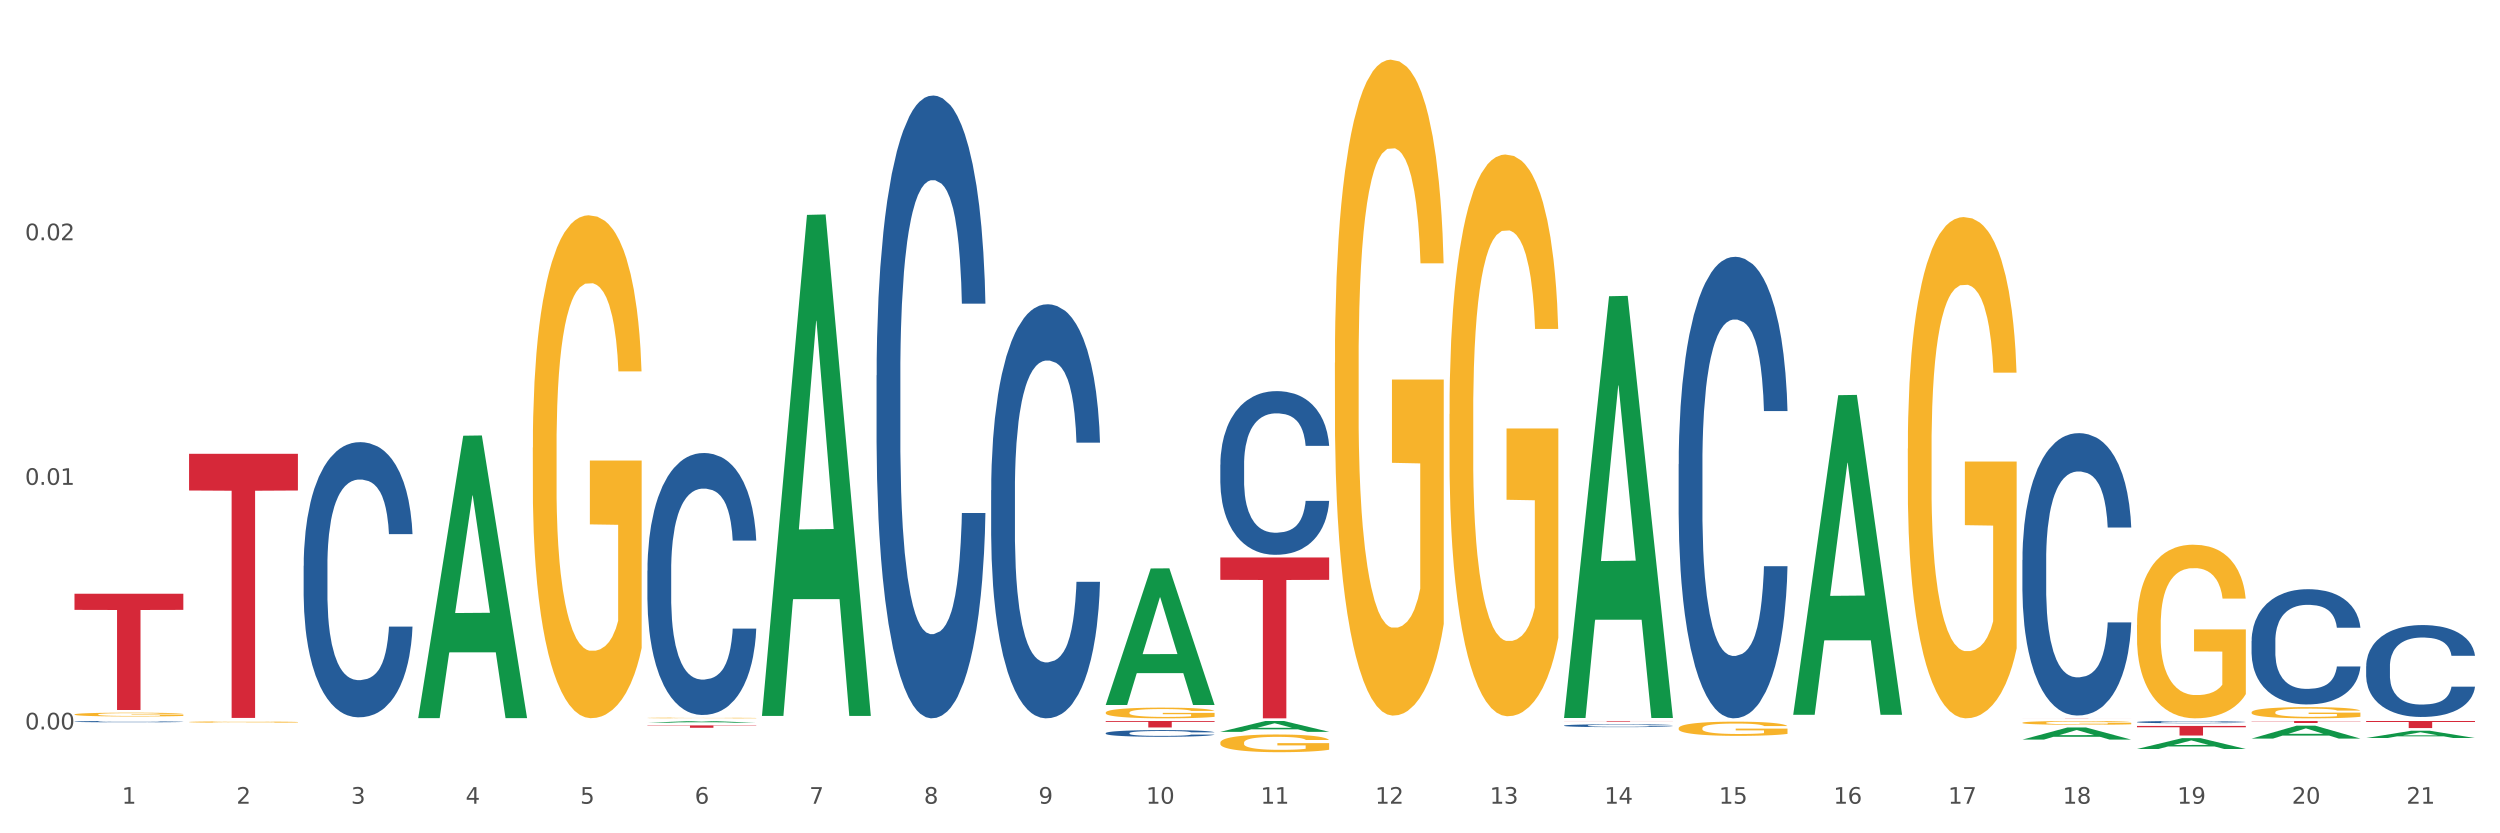 <?xml version="1.0" encoding="utf-8" standalone="no"?>
<!DOCTYPE svg PUBLIC "-//W3C//DTD SVG 1.1//EN"
  "http://www.w3.org/Graphics/SVG/1.1/DTD/svg11.dtd">
<svg xmlns:xlink="http://www.w3.org/1999/xlink" width="1080pt" height="360pt" viewBox="0 0 1080 360" xmlns="http://www.w3.org/2000/svg" version="1.1">
 <rect x="0" y="0" width="1080" height="360" fill="#333333" stroke="none"/>
 <defs>
  <style type="text/css">*{stroke-linejoin: round; stroke-linecap: butt}</style>
 </defs>
 <g id="figure_1">
  <g id="patch_1">
   <path d="M 0 360 
L 1080 360 
L 1080 0 
L 0 0 
z
" style="fill: #ffffff; stroke: #ffffff; stroke-linejoin: miter"/>
  </g>
  <g id="axes_1">
   <g id="matplotlib.axis_1">
    <g id="xtick_1">
     <g id="text_1">
      <!-- 1 -->
      <g style="fill: #4d4d4d" transform="translate(52.633 347.204) scale(0.096 -0.096)">
       <defs>
        <path id="DejaVuSans-31" d="M 794 531 
L 1825 531 
L 1825 4091 
L 703 3866 
L 703 4441 
L 1819 4666 
L 2450 4666 
L 2450 531 
L 3481 531 
L 3481 0 
L 794 0 
L 794 531 
z
" transform="scale(0.016)"/>
       </defs>
       <use xlink:href="#DejaVuSans-31"/>
      </g>
     </g>
    </g>
    <g id="xtick_2">
     <g id="text_2">
      <!-- 2 -->
      <g style="fill: #4d4d4d" transform="translate(102.133 347.204) scale(0.096 -0.096)">
       <defs>
        <path id="DejaVuSans-32" d="M 1228 531 
L 3431 531 
L 3431 0 
L 469 0 
L 469 531 
Q 828 903 1448 1529 
Q 2069 2156 2228 2338 
Q 2531 2678 2651 2914 
Q 2772 3150 2772 3378 
Q 2772 3750 2511 3984 
Q 2250 4219 1831 4219 
Q 1534 4219 1204 4116 
Q 875 4013 500 3803 
L 500 4441 
Q 881 4594 1212 4672 
Q 1544 4750 1819 4750 
Q 2544 4750 2975 4387 
Q 3406 4025 3406 3419 
Q 3406 3131 3298 2873 
Q 3191 2616 2906 2266 
Q 2828 2175 2409 1742 
Q 1991 1309 1228 531 
z
" transform="scale(0.016)"/>
       </defs>
       <use xlink:href="#DejaVuSans-32"/>
      </g>
     </g>
    </g>
    <g id="xtick_3">
     <g id="text_3">
      <!-- 3 -->
      <g style="fill: #4d4d4d" transform="translate(151.633 347.204) scale(0.096 -0.096)">
       <defs>
        <path id="DejaVuSans-33" d="M 2597 2516 
Q 3050 2419 3304 2112 
Q 3559 1806 3559 1356 
Q 3559 666 3084 287 
Q 2609 -91 1734 -91 
Q 1441 -91 1130 -33 
Q 819 25 488 141 
L 488 750 
Q 750 597 1062 519 
Q 1375 441 1716 441 
Q 2309 441 2620 675 
Q 2931 909 2931 1356 
Q 2931 1769 2642 2001 
Q 2353 2234 1838 2234 
L 1294 2234 
L 1294 2753 
L 1863 2753 
Q 2328 2753 2575 2939 
Q 2822 3125 2822 3475 
Q 2822 3834 2567 4026 
Q 2313 4219 1838 4219 
Q 1578 4219 1281 4162 
Q 984 4106 628 3988 
L 628 4550 
Q 988 4650 1302 4700 
Q 1616 4750 1894 4750 
Q 2613 4750 3031 4423 
Q 3450 4097 3450 3541 
Q 3450 3153 3228 2886 
Q 3006 2619 2597 2516 
z
" transform="scale(0.016)"/>
       </defs>
       <use xlink:href="#DejaVuSans-33"/>
      </g>
     </g>
    </g>
    <g id="xtick_4">
     <g id="text_4">
      <!-- 4 -->
      <g style="fill: #4d4d4d" transform="translate(201.133 347.204) scale(0.096 -0.096)">
       <defs>
        <path id="DejaVuSans-34" d="M 2419 4116 
L 825 1625 
L 2419 1625 
L 2419 4116 
z
M 2253 4666 
L 3047 4666 
L 3047 1625 
L 3713 1625 
L 3713 1100 
L 3047 1100 
L 3047 0 
L 2419 0 
L 2419 1100 
L 313 1100 
L 313 1709 
L 2253 4666 
z
" transform="scale(0.016)"/>
       </defs>
       <use xlink:href="#DejaVuSans-34"/>
      </g>
     </g>
    </g>
    <g id="xtick_5">
     <g id="text_5">
      <!-- 5 -->
      <g style="fill: #4d4d4d" transform="translate(250.633 347.204) scale(0.096 -0.096)">
       <defs>
        <path id="DejaVuSans-35" d="M 691 4666 
L 3169 4666 
L 3169 4134 
L 1269 4134 
L 1269 2991 
Q 1406 3038 1543 3061 
Q 1681 3084 1819 3084 
Q 2600 3084 3056 2656 
Q 3513 2228 3513 1497 
Q 3513 744 3044 326 
Q 2575 -91 1722 -91 
Q 1428 -91 1123 -41 
Q 819 9 494 109 
L 494 744 
Q 775 591 1075 516 
Q 1375 441 1709 441 
Q 2250 441 2565 725 
Q 2881 1009 2881 1497 
Q 2881 1984 2565 2268 
Q 2250 2553 1709 2553 
Q 1456 2553 1204 2497 
Q 953 2441 691 2322 
L 691 4666 
z
" transform="scale(0.016)"/>
       </defs>
       <use xlink:href="#DejaVuSans-35"/>
      </g>
     </g>
    </g>
    <g id="xtick_6">
     <g id="text_6">
      <!-- 6 -->
      <g style="fill: #4d4d4d" transform="translate(300.134 347.204) scale(0.096 -0.096)">
       <defs>
        <path id="DejaVuSans-36" d="M 2113 2584 
Q 1688 2584 1439 2293 
Q 1191 2003 1191 1497 
Q 1191 994 1439 701 
Q 1688 409 2113 409 
Q 2538 409 2786 701 
Q 3034 994 3034 1497 
Q 3034 2003 2786 2293 
Q 2538 2584 2113 2584 
z
M 3366 4563 
L 3366 3988 
Q 3128 4100 2886 4159 
Q 2644 4219 2406 4219 
Q 1781 4219 1451 3797 
Q 1122 3375 1075 2522 
Q 1259 2794 1537 2939 
Q 1816 3084 2150 3084 
Q 2853 3084 3261 2657 
Q 3669 2231 3669 1497 
Q 3669 778 3244 343 
Q 2819 -91 2113 -91 
Q 1303 -91 875 529 
Q 447 1150 447 2328 
Q 447 3434 972 4092 
Q 1497 4750 2381 4750 
Q 2619 4750 2861 4703 
Q 3103 4656 3366 4563 
z
" transform="scale(0.016)"/>
       </defs>
       <use xlink:href="#DejaVuSans-36"/>
      </g>
     </g>
    </g>
    <g id="xtick_7">
     <g id="text_7">
      <!-- 7 -->
      <g style="fill: #4d4d4d" transform="translate(349.634 347.204) scale(0.096 -0.096)">
       <defs>
        <path id="DejaVuSans-37" d="M 525 4666 
L 3525 4666 
L 3525 4397 
L 1831 0 
L 1172 0 
L 2766 4134 
L 525 4134 
L 525 4666 
z
" transform="scale(0.016)"/>
       </defs>
       <use xlink:href="#DejaVuSans-37"/>
      </g>
     </g>
    </g>
    <g id="xtick_8">
     <g id="text_8">
      <!-- 8 -->
      <g style="fill: #4d4d4d" transform="translate(399.134 347.204) scale(0.096 -0.096)">
       <defs>
        <path id="DejaVuSans-38" d="M 2034 2216 
Q 1584 2216 1326 1975 
Q 1069 1734 1069 1313 
Q 1069 891 1326 650 
Q 1584 409 2034 409 
Q 2484 409 2743 651 
Q 3003 894 3003 1313 
Q 3003 1734 2745 1975 
Q 2488 2216 2034 2216 
z
M 1403 2484 
Q 997 2584 770 2862 
Q 544 3141 544 3541 
Q 544 4100 942 4425 
Q 1341 4750 2034 4750 
Q 2731 4750 3128 4425 
Q 3525 4100 3525 3541 
Q 3525 3141 3298 2862 
Q 3072 2584 2669 2484 
Q 3125 2378 3379 2068 
Q 3634 1759 3634 1313 
Q 3634 634 3220 271 
Q 2806 -91 2034 -91 
Q 1263 -91 848 271 
Q 434 634 434 1313 
Q 434 1759 690 2068 
Q 947 2378 1403 2484 
z
M 1172 3481 
Q 1172 3119 1398 2916 
Q 1625 2713 2034 2713 
Q 2441 2713 2670 2916 
Q 2900 3119 2900 3481 
Q 2900 3844 2670 4047 
Q 2441 4250 2034 4250 
Q 1625 4250 1398 4047 
Q 1172 3844 1172 3481 
z
" transform="scale(0.016)"/>
       </defs>
       <use xlink:href="#DejaVuSans-38"/>
      </g>
     </g>
    </g>
    <g id="xtick_9">
     <g id="text_9">
      <!-- 9 -->
      <g style="fill: #4d4d4d" transform="translate(448.634 347.204) scale(0.096 -0.096)">
       <defs>
        <path id="DejaVuSans-39" d="M 703 97 
L 703 672 
Q 941 559 1184 500 
Q 1428 441 1663 441 
Q 2288 441 2617 861 
Q 2947 1281 2994 2138 
Q 2813 1869 2534 1725 
Q 2256 1581 1919 1581 
Q 1219 1581 811 2004 
Q 403 2428 403 3163 
Q 403 3881 828 4315 
Q 1253 4750 1959 4750 
Q 2769 4750 3195 4129 
Q 3622 3509 3622 2328 
Q 3622 1225 3098 567 
Q 2575 -91 1691 -91 
Q 1453 -91 1209 -44 
Q 966 3 703 97 
z
M 1959 2075 
Q 2384 2075 2632 2365 
Q 2881 2656 2881 3163 
Q 2881 3666 2632 3958 
Q 2384 4250 1959 4250 
Q 1534 4250 1286 3958 
Q 1038 3666 1038 3163 
Q 1038 2656 1286 2365 
Q 1534 2075 1959 2075 
z
" transform="scale(0.016)"/>
       </defs>
       <use xlink:href="#DejaVuSans-39"/>
      </g>
     </g>
    </g>
    <g id="xtick_10">
     <g id="text_10">
      <!-- 10 -->
      <g style="fill: #4d4d4d" transform="translate(495.079 347.204) scale(0.096 -0.096)">
       <defs>
        <path id="DejaVuSans-30" d="M 2034 4250 
Q 1547 4250 1301 3770 
Q 1056 3291 1056 2328 
Q 1056 1369 1301 889 
Q 1547 409 2034 409 
Q 2525 409 2770 889 
Q 3016 1369 3016 2328 
Q 3016 3291 2770 3770 
Q 2525 4250 2034 4250 
z
M 2034 4750 
Q 2819 4750 3233 4129 
Q 3647 3509 3647 2328 
Q 3647 1150 3233 529 
Q 2819 -91 2034 -91 
Q 1250 -91 836 529 
Q 422 1150 422 2328 
Q 422 3509 836 4129 
Q 1250 4750 2034 4750 
z
" transform="scale(0.016)"/>
       </defs>
       <use xlink:href="#DejaVuSans-31"/>
       <use xlink:href="#DejaVuSans-30" transform="translate(63.623 0)"/>
      </g>
     </g>
    </g>
    <g id="xtick_11">
     <g id="text_11">
      <!-- 11 -->
      <g style="fill: #4d4d4d" transform="translate(544.58 347.204) scale(0.096 -0.096)">
       <use xlink:href="#DejaVuSans-31"/>
       <use xlink:href="#DejaVuSans-31" transform="translate(63.623 0)"/>
      </g>
     </g>
    </g>
    <g id="xtick_12">
     <g id="text_12">
      <!-- 12 -->
      <g style="fill: #4d4d4d" transform="translate(594.08 347.204) scale(0.096 -0.096)">
       <use xlink:href="#DejaVuSans-31"/>
       <use xlink:href="#DejaVuSans-32" transform="translate(63.623 0)"/>
      </g>
     </g>
    </g>
    <g id="xtick_13">
     <g id="text_13">
      <!-- 13 -->
      <g style="fill: #4d4d4d" transform="translate(643.58 347.204) scale(0.096 -0.096)">
       <use xlink:href="#DejaVuSans-31"/>
       <use xlink:href="#DejaVuSans-33" transform="translate(63.623 0)"/>
      </g>
     </g>
    </g>
    <g id="xtick_14">
     <g id="text_14">
      <!-- 14 -->
      <g style="fill: #4d4d4d" transform="translate(693.08 347.204) scale(0.096 -0.096)">
       <use xlink:href="#DejaVuSans-31"/>
       <use xlink:href="#DejaVuSans-34" transform="translate(63.623 0)"/>
      </g>
     </g>
    </g>
    <g id="xtick_15">
     <g id="text_15">
      <!-- 15 -->
      <g style="fill: #4d4d4d" transform="translate(742.58 347.204) scale(0.096 -0.096)">
       <use xlink:href="#DejaVuSans-31"/>
       <use xlink:href="#DejaVuSans-35" transform="translate(63.623 0)"/>
      </g>
     </g>
    </g>
    <g id="xtick_16">
     <g id="text_16">
      <!-- 16 -->
      <g style="fill: #4d4d4d" transform="translate(792.08 347.204) scale(0.096 -0.096)">
       <use xlink:href="#DejaVuSans-31"/>
       <use xlink:href="#DejaVuSans-36" transform="translate(63.623 0)"/>
      </g>
     </g>
    </g>
    <g id="xtick_17">
     <g id="text_17">
      <!-- 17 -->
      <g style="fill: #4d4d4d" transform="translate(841.58 347.204) scale(0.096 -0.096)">
       <use xlink:href="#DejaVuSans-31"/>
       <use xlink:href="#DejaVuSans-37" transform="translate(63.623 0)"/>
      </g>
     </g>
    </g>
    <g id="xtick_18">
     <g id="text_18">
      <!-- 18 -->
      <g style="fill: #4d4d4d" transform="translate(891.08 347.204) scale(0.096 -0.096)">
       <use xlink:href="#DejaVuSans-31"/>
       <use xlink:href="#DejaVuSans-38" transform="translate(63.623 0)"/>
      </g>
     </g>
    </g>
    <g id="xtick_19">
     <g id="text_19">
      <!-- 19 -->
      <g style="fill: #4d4d4d" transform="translate(940.58 347.204) scale(0.096 -0.096)">
       <use xlink:href="#DejaVuSans-31"/>
       <use xlink:href="#DejaVuSans-39" transform="translate(63.623 0)"/>
      </g>
     </g>
    </g>
    <g id="xtick_20">
     <g id="text_20">
      <!-- 20 -->
      <g style="fill: #4d4d4d" transform="translate(990.08 347.204) scale(0.096 -0.096)">
       <use xlink:href="#DejaVuSans-32"/>
       <use xlink:href="#DejaVuSans-30" transform="translate(63.623 0)"/>
      </g>
     </g>
    </g>
    <g id="xtick_21">
     <g id="text_21">
      <!-- 21 -->
      <g style="fill: #4d4d4d" transform="translate(1039.58 347.204) scale(0.096 -0.096)">
       <use xlink:href="#DejaVuSans-32"/>
       <use xlink:href="#DejaVuSans-31" transform="translate(63.623 0)"/>
      </g>
     </g>
    </g>
    <g id="xtick_22"/>
    <g id="xtick_23"/>
    <g id="xtick_24"/>
    <g id="xtick_25"/>
    <g id="xtick_26"/>
    <g id="xtick_27"/>
    <g id="xtick_28"/>
    <g id="xtick_29"/>
    <g id="xtick_30"/>
    <g id="xtick_31"/>
    <g id="xtick_32"/>
    <g id="xtick_33"/>
    <g id="xtick_34"/>
    <g id="xtick_35"/>
    <g id="xtick_36"/>
    <g id="xtick_37"/>
    <g id="xtick_38"/>
    <g id="xtick_39"/>
    <g id="xtick_40"/>
    <g id="xtick_41"/>
   </g>
   <g id="matplotlib.axis_2">
    <g id="ytick_1">
     <g id="text_22">
      <!-- 0.00 -->
      <g style="fill: #4d4d4d" transform="translate(10.8 315.115) scale(0.096 -0.096)">
       <defs>
        <path id="DejaVuSans-2e" d="M 684 794 
L 1344 794 
L 1344 0 
L 684 0 
L 684 794 
z
" transform="scale(0.016)"/>
       </defs>
       <use xlink:href="#DejaVuSans-30"/>
       <use xlink:href="#DejaVuSans-2e" transform="translate(63.623 0)"/>
       <use xlink:href="#DejaVuSans-30" transform="translate(95.41 0)"/>
       <use xlink:href="#DejaVuSans-30" transform="translate(159.033 0)"/>
      </g>
     </g>
    </g>
    <g id="ytick_2">
     <g id="text_23">
      <!-- 0.01 -->
      <g style="fill: #4d4d4d" transform="translate(10.8 209.452) scale(0.096 -0.096)">
       <use xlink:href="#DejaVuSans-30"/>
       <use xlink:href="#DejaVuSans-2e" transform="translate(63.623 0)"/>
       <use xlink:href="#DejaVuSans-30" transform="translate(95.41 0)"/>
       <use xlink:href="#DejaVuSans-31" transform="translate(159.033 0)"/>
      </g>
     </g>
    </g>
    <g id="ytick_3">
     <g id="text_24">
      <!-- 0.02 -->
      <g style="fill: #4d4d4d" transform="translate(10.8 103.789) scale(0.096 -0.096)">
       <use xlink:href="#DejaVuSans-30"/>
       <use xlink:href="#DejaVuSans-2e" transform="translate(63.623 0)"/>
       <use xlink:href="#DejaVuSans-30" transform="translate(95.41 0)"/>
       <use xlink:href="#DejaVuSans-32" transform="translate(159.033 0)"/>
      </g>
     </g>
    </g>
    <g id="ytick_4"/>
    <g id="ytick_5"/>
    <g id="ytick_6"/>
   </g>
   <g id="PolyCollection_1">
    <path d="M 180.675 310.012 
L 180.723 309.898 
L 200.115 188.228 
L 208.163 188.114 
L 227.7 310.242 
L 218.392 310.242 
L 214.174 281.802 
L 194.152 281.802 
L 194.007 282.261 
L 189.935 310.242 
L 180.675 310.242 
L 180.675 310.012 
L 196.673 264.831 
L 211.653 264.716 
L 204.236 214.145 
L 204.139 213.915 
L 204.042 214.259 
L 196.625 264.716 
L 196.673 264.831 
L 180.675 310.012 
z
" clip-path="url(#p94457a7a92)" style="fill: #109648"/>
    <path d="M 477.675 316.7 
L 477.731 316.697 
L 477.731 316.623 
L 477.897 316.523 
L 478.509 316.338 
L 479.287 316.198 
L 480.621 316.035 
L 481.344 315.966 
L 482.289 315.89 
L 484.234 315.766 
L 486.457 315.66 
L 488.014 315.602 
L 489.181 315.565 
L 491.794 315.499 
L 493.294 315.47 
L 494.851 315.446 
L 496.185 315.431 
L 498.408 315.412 
L 500.187 315.404 
L 502.244 315.401 
L 503.967 315.404 
L 506.246 315.415 
L 509.581 315.446 
L 510.859 315.465 
L 512.582 315.496 
L 514.361 315.539 
L 515.806 315.581 
L 517.474 315.642 
L 519.197 315.721 
L 520.865 315.821 
L 522.032 315.913 
L 522.977 316.011 
L 523.811 316.13 
L 524.422 316.259 
L 524.7 316.367 
L 514.528 316.367 
L 514.25 316.27 
L 513.694 316.164 
L 513.138 316.093 
L 512.527 316.035 
L 511.582 315.969 
L 510.748 315.927 
L 509.359 315.876 
L 508.08 315.845 
L 507.024 315.826 
L 505.745 315.81 
L 503.022 315.795 
L 501.076 315.795 
L 499.853 315.8 
L 498.353 315.813 
L 497.074 315.832 
L 495.573 315.863 
L 494.406 315.898 
L 493.239 315.942 
L 492.572 315.974 
L 491.571 316.032 
L 490.904 316.08 
L 490.015 316.161 
L 489.515 316.219 
L 488.625 316.37 
L 488.236 316.481 
L 488.069 316.557 
L 487.958 316.642 
L 487.958 317.053 
L 488.292 317.238 
L 488.57 317.317 
L 489.014 317.407 
L 489.848 317.523 
L 491.071 317.636 
L 492.349 317.718 
L 493.406 317.768 
L 494.406 317.805 
L 495.407 317.834 
L 496.63 317.86 
L 497.63 317.876 
L 499.131 317.892 
L 500.91 317.9 
L 502.299 317.9 
L 505.134 317.887 
L 506.413 317.874 
L 507.635 317.855 
L 508.969 317.826 
L 510.026 317.795 
L 510.637 317.771 
L 511.637 317.721 
L 512.416 317.668 
L 513.083 317.607 
L 513.527 317.554 
L 514.028 317.475 
L 514.417 317.386 
L 514.528 317.338 
L 524.7 317.338 
L 524.478 317.433 
L 524.089 317.525 
L 523.31 317.649 
L 522.699 317.721 
L 521.754 317.808 
L 520.753 317.882 
L 519.364 317.963 
L 518.085 318.024 
L 516.751 318.077 
L 515.306 318.124 
L 512.694 318.19 
L 511.749 318.209 
L 509.748 318.24 
L 508.191 318.259 
L 505.912 318.277 
L 503.578 318.288 
L 501.132 318.291 
L 498.964 318.285 
L 496.574 318.269 
L 495.073 318.254 
L 493.406 318.23 
L 491.46 318.193 
L 489.626 318.148 
L 487.903 318.095 
L 486.291 318.035 
L 484.79 317.966 
L 482.844 317.853 
L 481.399 317.742 
L 480.343 317.639 
L 479.62 317.552 
L 478.898 317.441 
L 478.509 317.364 
L 477.897 317.18 
L 477.675 317.008 
L 477.675 316.7 
z
" clip-path="url(#p94457a7a92)" style="fill: #255c99"/>
    <path d="M 428.175 211.813 
L 428.231 211.65 
L 428.231 207.076 
L 428.397 200.868 
L 429.009 189.432 
L 429.787 180.773 
L 431.121 170.644 
L 431.844 166.397 
L 432.789 161.659 
L 434.734 153.981 
L 436.957 147.446 
L 438.514 143.852 
L 439.681 141.565 
L 442.294 137.48 
L 443.794 135.683 
L 445.351 134.213 
L 446.685 133.233 
L 448.908 132.089 
L 450.687 131.599 
L 452.744 131.436 
L 454.467 131.599 
L 456.746 132.253 
L 460.081 134.213 
L 461.359 135.357 
L 463.082 137.317 
L 464.861 139.931 
L 466.306 142.545 
L 467.974 146.302 
L 469.697 151.203 
L 471.365 157.411 
L 472.532 163.129 
L 473.477 169.174 
L 474.311 176.526 
L 474.922 184.531 
L 475.2 191.229 
L 465.028 191.229 
L 464.75 185.184 
L 464.194 178.649 
L 463.638 174.238 
L 463.027 170.644 
L 462.082 166.56 
L 461.248 163.946 
L 459.859 160.842 
L 458.58 158.882 
L 457.524 157.738 
L 456.245 156.758 
L 453.522 155.778 
L 451.576 155.778 
L 450.353 156.104 
L 448.853 156.921 
L 447.574 158.065 
L 446.073 160.025 
L 444.906 162.149 
L 443.739 164.926 
L 443.072 166.887 
L 442.071 170.481 
L 441.404 173.422 
L 440.515 178.486 
L 440.015 182.08 
L 439.125 191.392 
L 438.736 198.254 
L 438.569 202.991 
L 438.458 208.219 
L 438.458 233.705 
L 438.792 245.14 
L 439.07 250.042 
L 439.514 255.596 
L 440.348 262.784 
L 441.571 269.809 
L 442.849 274.874 
L 443.906 277.978 
L 444.906 280.265 
L 445.907 282.062 
L 447.13 283.695 
L 448.13 284.676 
L 449.631 285.656 
L 451.41 286.146 
L 452.799 286.146 
L 455.634 285.329 
L 456.913 284.512 
L 458.135 283.369 
L 459.469 281.572 
L 460.526 279.611 
L 461.137 278.141 
L 462.137 275.037 
L 462.916 271.77 
L 463.583 268.012 
L 464.027 264.745 
L 464.528 259.844 
L 464.917 254.289 
L 465.028 251.348 
L 475.2 251.348 
L 474.978 257.23 
L 474.589 262.948 
L 473.81 270.626 
L 473.199 275.037 
L 472.254 280.428 
L 471.253 285.002 
L 469.864 290.067 
L 468.585 293.824 
L 467.251 297.092 
L 465.806 300.032 
L 463.194 304.117 
L 462.249 305.26 
L 460.248 307.221 
L 458.691 308.364 
L 456.412 309.508 
L 454.078 310.161 
L 451.632 310.325 
L 449.464 309.998 
L 447.074 309.018 
L 445.573 308.037 
L 443.906 306.567 
L 441.96 304.28 
L 440.126 301.503 
L 438.403 298.235 
L 436.791 294.478 
L 435.29 290.23 
L 433.344 283.205 
L 431.899 276.344 
L 430.843 269.973 
L 430.12 264.581 
L 429.398 257.72 
L 429.009 252.982 
L 428.397 241.546 
L 428.175 230.927 
L 428.175 211.813 
z
" clip-path="url(#p94457a7a92)" style="fill: #255c99"/>
    <path d="M 378.675 162.156 
L 378.731 161.91 
L 378.731 155.03 
L 378.897 145.692 
L 379.509 128.492 
L 380.287 115.469 
L 381.621 100.234 
L 382.344 93.845 
L 383.289 86.72 
L 385.234 75.171 
L 387.457 65.342 
L 389.014 59.936 
L 390.181 56.496 
L 392.794 50.353 
L 394.294 47.65 
L 395.851 45.439 
L 397.185 43.964 
L 399.408 42.244 
L 401.187 41.507 
L 403.244 41.261 
L 404.967 41.507 
L 407.246 42.49 
L 410.581 45.439 
L 411.859 47.159 
L 413.582 50.107 
L 415.361 54.039 
L 416.806 57.97 
L 418.474 63.622 
L 420.197 70.993 
L 421.865 80.331 
L 423.032 88.931 
L 423.977 98.023 
L 424.811 109.08 
L 425.422 121.12 
L 425.7 131.195 
L 415.528 131.195 
L 415.25 122.103 
L 414.694 112.274 
L 414.138 105.64 
L 413.527 100.234 
L 412.582 94.091 
L 411.748 90.16 
L 410.359 85.491 
L 409.08 82.542 
L 408.024 80.822 
L 406.745 79.348 
L 404.022 77.874 
L 402.076 77.874 
L 400.853 78.365 
L 399.353 79.594 
L 398.074 81.314 
L 396.573 84.262 
L 395.406 87.457 
L 394.239 91.634 
L 393.572 94.583 
L 392.571 99.988 
L 391.904 104.411 
L 391.015 112.029 
L 390.515 117.435 
L 389.625 131.441 
L 389.236 141.761 
L 389.069 148.887 
L 388.958 156.75 
L 388.958 195.082 
L 389.292 212.282 
L 389.57 219.654 
L 390.014 228.008 
L 390.848 238.82 
L 392.071 249.386 
L 393.349 257.003 
L 394.406 261.672 
L 395.406 265.112 
L 396.407 267.815 
L 397.63 270.272 
L 398.63 271.747 
L 400.131 273.221 
L 401.91 273.958 
L 403.299 273.958 
L 406.134 272.729 
L 407.413 271.501 
L 408.635 269.781 
L 409.969 267.078 
L 411.026 264.129 
L 411.637 261.918 
L 412.637 257.249 
L 413.416 252.335 
L 414.083 246.683 
L 414.527 241.769 
L 415.028 234.397 
L 415.417 226.043 
L 415.528 221.62 
L 425.7 221.62 
L 425.478 230.466 
L 425.089 239.066 
L 424.31 250.615 
L 423.699 257.249 
L 422.754 265.358 
L 421.753 272.238 
L 420.364 279.855 
L 419.085 285.507 
L 417.751 290.421 
L 416.306 294.844 
L 413.694 300.987 
L 412.749 302.707 
L 410.748 305.656 
L 409.191 307.376 
L 406.912 309.096 
L 404.578 310.079 
L 402.132 310.325 
L 399.964 309.833 
L 397.574 308.359 
L 396.073 306.885 
L 394.406 304.673 
L 392.46 301.233 
L 390.626 297.056 
L 388.903 292.141 
L 387.291 286.49 
L 385.79 280.101 
L 383.844 269.535 
L 382.399 259.215 
L 381.343 249.632 
L 380.62 241.523 
L 379.898 231.203 
L 379.509 224.077 
L 378.897 206.877 
L 378.675 190.905 
L 378.675 162.156 
z
" clip-path="url(#p94457a7a92)" style="fill: #255c99"/>
    <path d="M 32.175 308.632 
L 32.231 308.63 
L 32.231 308.576 
L 32.342 308.53 
L 32.897 308.417 
L 33.73 308.324 
L 34.34 308.275 
L 34.951 308.234 
L 35.673 308.194 
L 36.561 308.152 
L 38.171 308.09 
L 39.17 308.059 
L 40.392 308.026 
L 42.613 307.978 
L 44.223 307.951 
L 45.888 307.929 
L 48.609 307.902 
L 50.385 307.89 
L 52.273 307.881 
L 54.549 307.875 
L 56.27 307.873 
L 60.046 307.878 
L 63.266 307.891 
L 64.82 307.902 
L 66.819 307.92 
L 67.874 307.932 
L 69.595 307.956 
L 71.372 307.987 
L 72.593 308.014 
L 74.425 308.065 
L 75.813 308.116 
L 77.09 308.179 
L 77.756 308.222 
L 78.256 308.263 
L 78.7 308.309 
L 79.144 308.383 
L 69.151 308.383 
L 68.762 308.33 
L 68.152 308.281 
L 67.263 308.233 
L 66.486 308.203 
L 65.154 308.165 
L 63.932 308.141 
L 62.655 308.123 
L 61.101 308.108 
L 59.879 308.101 
L 58.158 308.095 
L 54.771 308.096 
L 52.495 308.108 
L 50.941 308.123 
L 49.941 308.137 
L 49.053 308.152 
L 48.054 308.173 
L 46.888 308.204 
L 46.055 308.233 
L 45.222 308.269 
L 44.556 308.305 
L 43.945 308.347 
L 43.445 308.392 
L 43.057 308.438 
L 42.724 308.495 
L 42.446 308.59 
L 42.446 308.795 
L 42.557 308.842 
L 42.835 308.903 
L 43.168 308.949 
L 43.723 309.005 
L 44.223 309.042 
L 45.167 309.096 
L 46.221 309.141 
L 47.054 309.17 
L 47.887 309.194 
L 49.331 309.227 
L 50.941 309.254 
L 52.329 309.27 
L 54.216 309.285 
L 55.493 309.291 
L 56.604 309.294 
L 59.324 309.294 
L 61.267 309.29 
L 63.432 309.279 
L 65.098 309.266 
L 66.486 309.249 
L 68.041 309.222 
L 69.04 309.197 
L 69.04 308.884 
L 56.826 308.882 
L 56.826 308.674 
L 79.2 308.674 
L 79.2 309.285 
L 78.256 309.317 
L 77.201 309.345 
L 76.091 309.371 
L 74.425 309.402 
L 72.427 309.432 
L 70.65 309.453 
L 68.762 309.471 
L 66.542 309.488 
L 63.655 309.503 
L 61.878 309.509 
L 59.657 309.513 
L 57.048 309.515 
L 54.771 309.512 
L 52.551 309.504 
L 50.219 309.491 
L 47.943 309.471 
L 46.221 309.452 
L 44.5 309.428 
L 42.668 309.396 
L 41.225 309.366 
L 40.114 309.339 
L 38.893 309.305 
L 37.56 309.26 
L 36.561 309.219 
L 35.673 309.177 
L 34.729 309.123 
L 34.063 309.077 
L 33.396 309.018 
L 33.008 308.975 
L 32.564 308.907 
L 32.231 308.813 
L 32.175 308.632 
z
" clip-path="url(#p94457a7a92)" style="fill: #f7b32b"/>
    <path d="M 131.175 244.421 
L 131.231 244.312 
L 131.231 241.272 
L 131.397 237.146 
L 132.009 229.546 
L 132.787 223.792 
L 134.121 217.061 
L 134.844 214.238 
L 135.789 211.089 
L 137.734 205.986 
L 139.957 201.643 
L 141.514 199.255 
L 142.681 197.735 
L 145.294 195.02 
L 146.794 193.826 
L 148.351 192.849 
L 149.685 192.198 
L 151.908 191.438 
L 153.687 191.112 
L 155.744 191.003 
L 157.467 191.112 
L 159.746 191.546 
L 163.081 192.849 
L 164.359 193.609 
L 166.082 194.912 
L 167.861 196.649 
L 169.306 198.386 
L 170.974 200.883 
L 172.697 204.14 
L 174.365 208.266 
L 175.532 212.066 
L 176.477 216.083 
L 177.311 220.969 
L 177.922 226.289 
L 178.2 230.741 
L 168.028 230.741 
L 167.75 226.723 
L 167.194 222.381 
L 166.638 219.449 
L 166.027 217.061 
L 165.082 214.346 
L 164.248 212.609 
L 162.859 210.546 
L 161.58 209.243 
L 160.524 208.483 
L 159.245 207.832 
L 156.522 207.181 
L 154.576 207.181 
L 153.353 207.398 
L 151.853 207.941 
L 150.574 208.701 
L 149.073 210.003 
L 147.906 211.415 
L 146.739 213.261 
L 146.072 214.563 
L 145.071 216.952 
L 144.404 218.906 
L 143.515 222.272 
L 143.015 224.661 
L 142.125 230.849 
L 141.736 235.409 
L 141.569 238.558 
L 141.458 242.032 
L 141.458 258.969 
L 141.792 266.569 
L 142.07 269.827 
L 142.514 273.518 
L 143.348 278.295 
L 144.571 282.964 
L 145.849 286.33 
L 146.906 288.392 
L 147.906 289.912 
L 148.907 291.107 
L 150.13 292.192 
L 151.13 292.844 
L 152.631 293.495 
L 154.41 293.821 
L 155.799 293.821 
L 158.634 293.278 
L 159.912 292.735 
L 161.135 291.975 
L 162.469 290.781 
L 163.526 289.478 
L 164.137 288.501 
L 165.137 286.438 
L 165.916 284.267 
L 166.583 281.77 
L 167.027 279.598 
L 167.528 276.341 
L 167.917 272.65 
L 168.028 270.695 
L 178.2 270.695 
L 177.978 274.604 
L 177.589 278.404 
L 176.81 283.507 
L 176.199 286.438 
L 175.254 290.021 
L 174.253 293.061 
L 172.864 296.427 
L 171.585 298.924 
L 170.251 301.095 
L 168.806 303.05 
L 166.194 305.764 
L 165.249 306.524 
L 163.248 307.827 
L 161.691 308.587 
L 159.412 309.347 
L 157.078 309.781 
L 154.632 309.89 
L 152.464 309.673 
L 150.074 309.021 
L 148.573 308.37 
L 146.906 307.393 
L 144.96 305.873 
L 143.126 304.027 
L 141.403 301.855 
L 139.791 299.358 
L 138.29 296.535 
L 136.344 291.867 
L 134.899 287.307 
L 133.843 283.072 
L 133.12 279.49 
L 132.398 274.93 
L 132.009 271.781 
L 131.397 264.181 
L 131.175 257.124 
L 131.175 244.421 
z
" clip-path="url(#p94457a7a92)" style="fill: #255c99"/>
    <path d="M 32.175 311.725 
L 32.231 311.725 
L 32.231 311.71 
L 32.397 311.69 
L 33.009 311.653 
L 33.787 311.626 
L 35.121 311.593 
L 35.844 311.58 
L 36.789 311.564 
L 38.734 311.54 
L 40.957 311.519 
L 42.514 311.507 
L 43.681 311.5 
L 46.294 311.487 
L 47.794 311.481 
L 49.351 311.476 
L 50.685 311.473 
L 52.908 311.47 
L 54.687 311.468 
L 56.744 311.467 
L 58.467 311.468 
L 60.746 311.47 
L 64.081 311.476 
L 65.359 311.48 
L 67.082 311.486 
L 68.861 311.495 
L 70.306 311.503 
L 71.974 311.515 
L 73.697 311.531 
L 75.365 311.551 
L 76.532 311.569 
L 77.477 311.588 
L 78.311 311.612 
L 78.922 311.638 
L 79.2 311.659 
L 69.028 311.659 
L 68.75 311.64 
L 68.194 311.619 
L 67.638 311.605 
L 67.027 311.593 
L 66.082 311.58 
L 65.248 311.572 
L 63.859 311.562 
L 62.58 311.555 
L 61.524 311.552 
L 60.245 311.549 
L 57.522 311.545 
L 55.576 311.545 
L 54.353 311.547 
L 52.853 311.549 
L 51.574 311.553 
L 50.073 311.559 
L 48.906 311.566 
L 47.739 311.575 
L 47.072 311.581 
L 46.071 311.593 
L 45.404 311.602 
L 44.515 311.618 
L 44.015 311.63 
L 43.125 311.66 
L 42.736 311.682 
L 42.569 311.697 
L 42.458 311.714 
L 42.458 311.795 
L 42.792 311.832 
L 43.07 311.848 
L 43.514 311.866 
L 44.348 311.889 
L 45.571 311.911 
L 46.849 311.927 
L 47.906 311.937 
L 48.906 311.945 
L 49.907 311.95 
L 51.13 311.956 
L 52.13 311.959 
L 53.631 311.962 
L 55.41 311.964 
L 56.799 311.964 
L 59.634 311.961 
L 60.913 311.958 
L 62.135 311.955 
L 63.469 311.949 
L 64.526 311.943 
L 65.137 311.938 
L 66.138 311.928 
L 66.916 311.917 
L 67.583 311.905 
L 68.027 311.895 
L 68.528 311.879 
L 68.917 311.861 
L 69.028 311.852 
L 79.2 311.852 
L 78.978 311.871 
L 78.589 311.889 
L 77.81 311.914 
L 77.199 311.928 
L 76.254 311.945 
L 75.253 311.96 
L 73.864 311.976 
L 72.585 311.988 
L 71.251 311.999 
L 69.806 312.008 
L 67.194 312.021 
L 66.249 312.025 
L 64.248 312.031 
L 62.691 312.035 
L 60.412 312.038 
L 58.078 312.041 
L 55.632 312.041 
L 53.464 312.04 
L 51.074 312.037 
L 49.573 312.034 
L 47.906 312.029 
L 45.96 312.022 
L 44.126 312.013 
L 42.403 312.002 
L 40.791 311.99 
L 39.29 311.977 
L 37.344 311.954 
L 35.899 311.932 
L 34.843 311.912 
L 34.12 311.894 
L 33.398 311.872 
L 33.009 311.857 
L 32.397 311.821 
L 32.175 311.786 
L 32.175 311.725 
z
" clip-path="url(#p94457a7a92)" style="fill: #255c99"/>
    <path d="M 527.175 200.739 
L 527.231 200.675 
L 527.231 198.866 
L 527.397 196.412 
L 528.009 191.891 
L 528.787 188.467 
L 530.121 184.463 
L 530.844 182.784 
L 531.789 180.911 
L 533.734 177.875 
L 535.957 175.291 
L 537.514 173.87 
L 538.681 172.966 
L 541.294 171.351 
L 542.794 170.641 
L 544.351 170.059 
L 545.685 169.672 
L 547.908 169.22 
L 549.687 169.026 
L 551.744 168.961 
L 553.467 169.026 
L 555.746 169.284 
L 559.081 170.059 
L 560.359 170.512 
L 562.082 171.287 
L 563.861 172.32 
L 565.306 173.354 
L 566.974 174.839 
L 568.697 176.777 
L 570.365 179.231 
L 571.532 181.492 
L 572.477 183.882 
L 573.311 186.788 
L 573.922 189.953 
L 574.2 192.601 
L 564.028 192.601 
L 563.75 190.211 
L 563.194 187.628 
L 562.638 185.884 
L 562.027 184.463 
L 561.082 182.848 
L 560.248 181.815 
L 558.859 180.588 
L 557.58 179.812 
L 556.524 179.36 
L 555.245 178.973 
L 552.522 178.585 
L 550.576 178.585 
L 549.353 178.714 
L 547.853 179.037 
L 546.574 179.49 
L 545.073 180.265 
L 543.906 181.104 
L 542.739 182.202 
L 542.072 182.977 
L 541.071 184.398 
L 540.404 185.561 
L 539.515 187.563 
L 539.015 188.984 
L 538.125 192.666 
L 537.736 195.379 
L 537.569 197.252 
L 537.458 199.319 
L 537.458 209.394 
L 537.792 213.916 
L 538.07 215.853 
L 538.514 218.049 
L 539.348 220.891 
L 540.571 223.669 
L 541.849 225.671 
L 542.906 226.898 
L 543.906 227.802 
L 544.907 228.513 
L 546.13 229.159 
L 547.13 229.546 
L 548.631 229.934 
L 550.41 230.128 
L 551.799 230.128 
L 554.634 229.805 
L 555.913 229.482 
L 557.135 229.03 
L 558.469 228.319 
L 559.526 227.544 
L 560.137 226.963 
L 561.138 225.736 
L 561.916 224.444 
L 562.583 222.958 
L 563.027 221.666 
L 563.528 219.729 
L 563.917 217.533 
L 564.028 216.37 
L 574.2 216.37 
L 573.978 218.695 
L 573.589 220.956 
L 572.81 223.992 
L 572.199 225.736 
L 571.254 227.867 
L 570.253 229.676 
L 568.864 231.678 
L 567.585 233.163 
L 566.251 234.455 
L 564.806 235.618 
L 562.194 237.233 
L 561.249 237.685 
L 559.248 238.46 
L 557.691 238.912 
L 555.412 239.364 
L 553.078 239.622 
L 550.632 239.687 
L 548.464 239.558 
L 546.074 239.17 
L 544.573 238.783 
L 542.906 238.201 
L 540.96 237.297 
L 539.126 236.199 
L 537.403 234.907 
L 535.791 233.422 
L 534.29 231.742 
L 532.344 228.965 
L 530.899 226.252 
L 529.843 223.733 
L 529.12 221.602 
L 528.398 218.889 
L 528.009 217.016 
L 527.397 212.495 
L 527.175 208.296 
L 527.175 200.739 
z
" clip-path="url(#p94457a7a92)" style="fill: #255c99"/>
    <path d="M 32.175 256.486 
L 79.2 256.486 
L 79.2 263.468 
L 60.702 263.516 
L 60.702 306.73 
L 50.562 306.73 
L 50.562 263.516 
L 32.175 263.468 
L 32.175 256.533 
L 32.175 256.486 
z
" clip-path="url(#p94457a7a92)" style="fill: #d62839"/>
    <path d="M 279.675 313.372 
L 326.7 313.372 
L 326.7 313.515 
L 308.202 313.516 
L 308.202 314.397 
L 298.062 314.397 
L 298.062 313.516 
L 279.675 313.515 
L 279.675 313.373 
L 279.675 313.372 
z
" clip-path="url(#p94457a7a92)" style="fill: #d62839"/>
    <path d="M 477.675 311.467 
L 524.7 311.467 
L 524.7 311.855 
L 506.202 311.858 
L 506.202 314.259 
L 496.062 314.259 
L 496.062 311.858 
L 477.675 311.855 
L 477.675 311.47 
L 477.675 311.467 
z
" clip-path="url(#p94457a7a92)" style="fill: #d62839"/>
    <path d="M 527.175 240.83 
L 574.2 240.83 
L 574.2 250.487 
L 555.702 250.553 
L 555.702 310.325 
L 545.562 310.325 
L 545.562 250.553 
L 527.175 250.487 
L 527.175 240.895 
L 527.175 240.83 
z
" clip-path="url(#p94457a7a92)" style="fill: #d62839"/>
    <path d="M 675.675 311.467 
L 722.7 311.467 
L 722.7 311.506 
L 704.202 311.506 
L 704.202 311.742 
L 694.062 311.742 
L 694.062 311.506 
L 675.675 311.506 
L 675.675 311.468 
L 675.675 311.467 
z
" clip-path="url(#p94457a7a92)" style="fill: #d62839"/>
    <path d="M 873.675 310.253 
L 920.7 310.253 
L 920.7 310.263 
L 902.202 310.263 
L 902.202 310.325 
L 892.062 310.325 
L 892.062 310.263 
L 873.675 310.263 
L 873.675 310.253 
L 873.675 310.253 
z
" clip-path="url(#p94457a7a92)" style="fill: #d62839"/>
    <path d="M 923.175 313.596 
L 970.2 313.596 
L 970.2 314.172 
L 951.702 314.175 
L 951.702 317.737 
L 941.562 317.737 
L 941.562 314.175 
L 923.175 314.172 
L 923.175 313.6 
L 923.175 313.596 
z
" clip-path="url(#p94457a7a92)" style="fill: #d62839"/>
    <path d="M 81.675 196.035 
L 128.7 196.035 
L 128.7 211.894 
L 110.202 212.001 
L 110.202 310.157 
L 100.062 310.157 
L 100.062 212.001 
L 81.675 211.894 
L 81.675 196.142 
L 81.675 196.035 
z
" clip-path="url(#p94457a7a92)" style="fill: #d62839"/>
    <path d="M 675.675 313.444 
L 675.731 313.443 
L 675.731 313.411 
L 675.897 313.368 
L 676.509 313.288 
L 677.287 313.228 
L 678.621 313.157 
L 679.344 313.128 
L 680.289 313.095 
L 682.234 313.041 
L 684.457 312.996 
L 686.014 312.971 
L 687.181 312.955 
L 689.794 312.927 
L 691.294 312.914 
L 692.851 312.904 
L 694.185 312.897 
L 696.408 312.889 
L 698.187 312.886 
L 700.244 312.885 
L 701.967 312.886 
L 704.246 312.89 
L 707.581 312.904 
L 708.859 312.912 
L 710.582 312.925 
L 712.361 312.944 
L 713.806 312.962 
L 715.474 312.988 
L 717.197 313.022 
L 718.865 313.065 
L 720.032 313.105 
L 720.977 313.147 
L 721.811 313.198 
L 722.422 313.254 
L 722.7 313.301 
L 712.528 313.301 
L 712.25 313.259 
L 711.694 313.213 
L 711.138 313.182 
L 710.527 313.157 
L 709.582 313.129 
L 708.748 313.111 
L 707.359 313.089 
L 706.08 313.076 
L 705.024 313.068 
L 703.745 313.061 
L 701.022 313.054 
L 699.076 313.054 
L 697.853 313.056 
L 696.353 313.062 
L 695.074 313.07 
L 693.573 313.083 
L 692.406 313.098 
L 691.239 313.118 
L 690.572 313.131 
L 689.571 313.156 
L 688.904 313.177 
L 688.015 313.212 
L 687.515 313.237 
L 686.625 313.302 
L 686.236 313.35 
L 686.069 313.383 
L 685.958 313.419 
L 685.958 313.596 
L 686.292 313.676 
L 686.57 313.71 
L 687.014 313.749 
L 687.848 313.799 
L 689.071 313.848 
L 690.349 313.883 
L 691.406 313.904 
L 692.406 313.92 
L 693.407 313.933 
L 694.63 313.944 
L 695.63 313.951 
L 697.131 313.958 
L 698.91 313.961 
L 700.299 313.961 
L 703.134 313.956 
L 704.413 313.95 
L 705.635 313.942 
L 706.969 313.929 
L 708.026 313.916 
L 708.637 313.906 
L 709.638 313.884 
L 710.416 313.861 
L 711.083 313.835 
L 711.527 313.812 
L 712.028 313.778 
L 712.417 313.74 
L 712.528 313.719 
L 722.7 313.719 
L 722.478 313.76 
L 722.089 313.8 
L 721.31 313.853 
L 720.699 313.884 
L 719.754 313.921 
L 718.753 313.953 
L 717.364 313.989 
L 716.085 314.015 
L 714.751 314.037 
L 713.306 314.058 
L 710.694 314.086 
L 709.749 314.094 
L 707.748 314.108 
L 706.191 314.116 
L 703.912 314.124 
L 701.578 314.128 
L 699.132 314.129 
L 696.964 314.127 
L 694.574 314.12 
L 693.073 314.114 
L 691.406 314.103 
L 689.46 314.087 
L 687.626 314.068 
L 685.903 314.045 
L 684.291 314.019 
L 682.79 313.99 
L 680.844 313.941 
L 679.399 313.893 
L 678.343 313.849 
L 677.62 313.811 
L 676.898 313.763 
L 676.509 313.73 
L 675.897 313.651 
L 675.675 313.577 
L 675.675 313.444 
z
" clip-path="url(#p94457a7a92)" style="fill: #255c99"/>
    <path d="M 725.175 200.524 
L 725.231 200.342 
L 725.231 195.243 
L 725.397 188.324 
L 726.009 175.578 
L 726.787 165.927 
L 728.121 154.637 
L 728.844 149.903 
L 729.789 144.622 
L 731.734 136.064 
L 733.957 128.78 
L 735.514 124.774 
L 736.681 122.225 
L 739.294 117.673 
L 740.794 115.67 
L 742.351 114.031 
L 743.685 112.938 
L 745.908 111.664 
L 747.687 111.118 
L 749.744 110.935 
L 751.467 111.118 
L 753.746 111.846 
L 757.081 114.031 
L 758.359 115.306 
L 760.082 117.491 
L 761.861 120.404 
L 763.306 123.318 
L 764.974 127.506 
L 766.697 132.968 
L 768.365 139.888 
L 769.532 146.261 
L 770.477 152.998 
L 771.311 161.192 
L 771.922 170.115 
L 772.2 177.581 
L 762.028 177.581 
L 761.75 170.843 
L 761.194 163.56 
L 760.638 158.643 
L 760.027 154.637 
L 759.082 150.085 
L 758.248 147.171 
L 756.859 143.712 
L 755.58 141.527 
L 754.524 140.252 
L 753.245 139.16 
L 750.522 138.067 
L 748.576 138.067 
L 747.353 138.431 
L 745.853 139.342 
L 744.574 140.616 
L 743.073 142.801 
L 741.906 145.168 
L 740.739 148.264 
L 740.072 150.449 
L 739.071 154.455 
L 738.404 157.733 
L 737.515 163.378 
L 737.015 167.384 
L 736.125 177.763 
L 735.736 185.41 
L 735.569 190.691 
L 735.458 196.518 
L 735.458 224.924 
L 735.792 237.67 
L 736.07 243.133 
L 736.514 249.324 
L 737.348 257.336 
L 738.571 265.166 
L 739.849 270.811 
L 740.906 274.271 
L 741.906 276.82 
L 742.907 278.823 
L 744.13 280.644 
L 745.13 281.736 
L 746.631 282.829 
L 748.41 283.375 
L 749.799 283.375 
L 752.634 282.465 
L 753.913 281.554 
L 755.135 280.28 
L 756.469 278.277 
L 757.526 276.092 
L 758.137 274.453 
L 759.138 270.993 
L 759.916 267.351 
L 760.583 263.163 
L 761.027 259.521 
L 761.528 254.059 
L 761.917 247.868 
L 762.028 244.59 
L 772.2 244.59 
L 771.978 251.145 
L 771.589 257.518 
L 770.81 266.077 
L 770.199 270.993 
L 769.254 277.002 
L 768.253 282.101 
L 766.864 287.745 
L 765.585 291.933 
L 764.251 295.575 
L 762.806 298.853 
L 760.194 303.405 
L 759.249 304.68 
L 757.248 306.865 
L 755.691 308.14 
L 753.412 309.414 
L 751.078 310.143 
L 748.632 310.325 
L 746.464 309.96 
L 744.074 308.868 
L 742.573 307.775 
L 740.906 306.137 
L 738.96 303.587 
L 737.126 300.492 
L 735.403 296.85 
L 733.791 292.662 
L 732.29 287.927 
L 730.344 280.098 
L 728.899 272.45 
L 727.843 265.348 
L 727.12 259.339 
L 726.398 251.691 
L 726.009 246.411 
L 725.397 233.664 
L 725.175 221.829 
L 725.175 200.524 
z
" clip-path="url(#p94457a7a92)" style="fill: #255c99"/>
    <path d="M 873.675 241.928 
L 873.731 241.817 
L 873.731 238.697 
L 873.897 234.463 
L 874.509 226.664 
L 875.287 220.76 
L 876.621 213.852 
L 877.344 210.955 
L 878.289 207.724 
L 880.234 202.488 
L 882.457 198.031 
L 884.014 195.58 
L 885.181 194.02 
L 887.794 191.235 
L 889.294 190.009 
L 890.851 189.007 
L 892.185 188.338 
L 894.408 187.558 
L 896.187 187.224 
L 898.244 187.113 
L 899.967 187.224 
L 902.246 187.67 
L 905.581 189.007 
L 906.859 189.787 
L 908.582 191.124 
L 910.361 192.906 
L 911.806 194.689 
L 913.474 197.251 
L 915.197 200.594 
L 916.865 204.827 
L 918.032 208.727 
L 918.977 212.849 
L 919.811 217.863 
L 920.422 223.322 
L 920.7 227.89 
L 910.528 227.89 
L 910.25 223.768 
L 909.694 219.311 
L 909.138 216.303 
L 908.527 213.852 
L 907.582 211.067 
L 906.748 209.284 
L 905.359 207.167 
L 904.08 205.83 
L 903.024 205.05 
L 901.745 204.382 
L 899.022 203.713 
L 897.076 203.713 
L 895.853 203.936 
L 894.353 204.493 
L 893.074 205.273 
L 891.573 206.61 
L 890.406 208.058 
L 889.239 209.952 
L 888.572 211.289 
L 887.571 213.741 
L 886.904 215.746 
L 886.015 219.2 
L 885.515 221.651 
L 884.625 228.001 
L 884.236 232.681 
L 884.069 235.912 
L 883.958 239.477 
L 883.958 256.858 
L 884.292 264.656 
L 884.57 267.999 
L 885.014 271.787 
L 885.848 276.689 
L 887.071 281.48 
L 888.349 284.934 
L 889.406 287.051 
L 890.406 288.61 
L 891.407 289.836 
L 892.63 290.95 
L 893.63 291.619 
L 895.131 292.287 
L 896.91 292.621 
L 898.299 292.621 
L 901.134 292.064 
L 902.413 291.507 
L 903.635 290.727 
L 904.969 289.502 
L 906.026 288.165 
L 906.637 287.162 
L 907.638 285.045 
L 908.416 282.817 
L 909.083 280.254 
L 909.527 278.026 
L 910.028 274.684 
L 910.417 270.896 
L 910.528 268.89 
L 920.7 268.89 
L 920.478 272.901 
L 920.089 276.801 
L 919.31 282.037 
L 918.699 285.045 
L 917.754 288.722 
L 916.753 291.841 
L 915.364 295.295 
L 914.085 297.858 
L 912.751 300.086 
L 911.306 302.091 
L 908.694 304.877 
L 907.749 305.657 
L 905.748 306.994 
L 904.191 307.773 
L 901.912 308.553 
L 899.578 308.999 
L 897.132 309.11 
L 894.964 308.888 
L 892.574 308.219 
L 891.073 307.551 
L 889.406 306.548 
L 887.46 304.988 
L 885.626 303.094 
L 883.903 300.866 
L 882.291 298.303 
L 880.79 295.407 
L 878.844 290.616 
L 877.399 285.936 
L 876.343 281.591 
L 875.62 277.915 
L 874.898 273.235 
L 874.509 270.004 
L 873.897 262.205 
L 873.675 254.964 
L 873.675 241.928 
z
" clip-path="url(#p94457a7a92)" style="fill: #255c99"/>
    <path d="M 81.675 311.909 
L 81.731 311.909 
L 81.731 311.89 
L 81.842 311.874 
L 82.397 311.834 
L 83.23 311.802 
L 83.84 311.784 
L 84.451 311.77 
L 85.173 311.756 
L 86.061 311.741 
L 87.671 311.719 
L 88.67 311.708 
L 89.892 311.697 
L 92.113 311.68 
L 93.723 311.67 
L 95.388 311.663 
L 98.109 311.653 
L 99.885 311.649 
L 101.773 311.646 
L 104.049 311.644 
L 105.77 311.643 
L 109.546 311.645 
L 112.766 311.649 
L 114.32 311.653 
L 116.319 311.659 
L 117.374 311.664 
L 119.095 311.672 
L 120.872 311.683 
L 122.093 311.693 
L 123.925 311.71 
L 125.313 311.728 
L 126.59 311.75 
L 127.256 311.766 
L 127.756 311.78 
L 128.2 311.796 
L 128.644 311.822 
L 118.651 311.822 
L 118.262 311.804 
L 117.652 311.786 
L 116.763 311.769 
L 115.986 311.759 
L 114.654 311.746 
L 113.432 311.737 
L 112.155 311.731 
L 110.601 311.726 
L 109.379 311.723 
L 107.658 311.721 
L 104.271 311.722 
L 101.995 311.726 
L 100.441 311.731 
L 99.441 311.736 
L 98.553 311.741 
L 97.554 311.748 
L 96.388 311.759 
L 95.555 311.769 
L 94.722 311.782 
L 94.056 311.795 
L 93.445 311.809 
L 92.945 311.825 
L 92.557 311.842 
L 92.224 311.862 
L 91.946 311.895 
L 91.946 311.967 
L 92.057 311.983 
L 92.335 312.005 
L 92.668 312.021 
L 93.223 312.04 
L 93.723 312.054 
L 94.667 312.073 
L 95.721 312.088 
L 96.554 312.098 
L 97.387 312.107 
L 98.831 312.118 
L 100.441 312.128 
L 101.829 312.134 
L 103.716 312.139 
L 104.993 312.141 
L 106.104 312.142 
L 108.824 312.142 
L 110.767 312.14 
L 112.932 312.137 
L 114.598 312.132 
L 115.986 312.126 
L 117.541 312.117 
L 118.54 312.108 
L 118.54 311.998 
L 106.326 311.997 
L 106.326 311.924 
L 128.7 311.924 
L 128.7 312.139 
L 127.756 312.15 
L 126.701 312.16 
L 125.591 312.169 
L 123.925 312.18 
L 121.927 312.19 
L 120.15 312.198 
L 118.262 312.204 
L 116.042 312.21 
L 113.155 312.215 
L 111.378 312.217 
L 109.157 312.219 
L 106.548 312.219 
L 104.271 312.218 
L 102.051 312.216 
L 99.719 312.211 
L 97.443 312.204 
L 95.721 312.197 
L 94 312.189 
L 92.168 312.178 
L 90.725 312.167 
L 89.614 312.158 
L 88.393 312.146 
L 87.06 312.13 
L 86.061 312.116 
L 85.173 312.101 
L 84.229 312.082 
L 83.563 312.066 
L 82.896 312.045 
L 82.508 312.03 
L 82.064 312.006 
L 81.731 311.973 
L 81.675 311.909 
z
" clip-path="url(#p94457a7a92)" style="fill: #f7b32b"/>
    <path d="M 230.175 193.394 
L 230.231 193.195 
L 230.231 186.052 
L 230.342 179.901 
L 230.897 165.02 
L 231.73 152.718 
L 232.34 146.17 
L 232.951 140.812 
L 233.673 135.455 
L 234.561 129.899 
L 236.171 121.764 
L 237.17 117.597 
L 238.392 113.232 
L 240.613 106.883 
L 242.223 103.311 
L 243.888 100.335 
L 246.609 96.763 
L 248.385 95.176 
L 250.273 93.985 
L 252.549 93.192 
L 254.27 92.993 
L 258.046 93.588 
L 261.266 95.374 
L 262.82 96.763 
L 264.819 99.144 
L 265.874 100.732 
L 267.595 103.906 
L 269.372 108.073 
L 270.593 111.645 
L 272.425 118.391 
L 273.813 125.137 
L 275.09 133.471 
L 275.756 139.225 
L 276.256 144.582 
L 276.7 150.733 
L 277.144 160.456 
L 267.151 160.456 
L 266.762 153.511 
L 266.152 146.963 
L 265.263 140.614 
L 264.486 136.646 
L 263.154 131.685 
L 261.932 128.51 
L 260.655 126.129 
L 259.101 124.145 
L 257.879 123.153 
L 256.158 122.359 
L 252.771 122.558 
L 250.495 124.145 
L 248.941 126.129 
L 247.941 127.915 
L 247.053 129.899 
L 246.054 132.677 
L 244.888 136.844 
L 244.055 140.614 
L 243.222 145.376 
L 242.556 150.138 
L 241.945 155.694 
L 241.445 161.646 
L 241.057 167.797 
L 240.724 175.337 
L 240.446 187.838 
L 240.446 215.021 
L 240.557 221.172 
L 240.835 229.308 
L 241.168 235.459 
L 241.723 242.8 
L 242.223 247.761 
L 243.167 254.904 
L 244.221 260.856 
L 245.054 264.626 
L 245.887 267.801 
L 247.331 272.166 
L 248.941 275.738 
L 250.329 277.92 
L 252.216 279.905 
L 253.493 280.698 
L 254.604 281.095 
L 257.324 281.095 
L 259.267 280.5 
L 261.432 279.111 
L 263.098 277.325 
L 264.486 275.143 
L 266.041 271.571 
L 267.04 268.198 
L 267.04 226.728 
L 254.826 226.53 
L 254.826 198.949 
L 277.2 198.949 
L 277.2 279.905 
L 276.256 284.071 
L 275.201 287.841 
L 274.091 291.215 
L 272.425 295.381 
L 270.427 299.35 
L 268.65 302.128 
L 266.762 304.509 
L 264.542 306.691 
L 261.655 308.675 
L 259.878 309.469 
L 257.657 310.064 
L 255.048 310.263 
L 252.771 309.866 
L 250.551 308.874 
L 248.219 307.088 
L 245.943 304.509 
L 244.221 301.929 
L 242.5 298.754 
L 240.668 294.588 
L 239.225 290.619 
L 238.114 287.048 
L 236.893 282.484 
L 235.56 276.531 
L 234.561 271.174 
L 233.673 265.618 
L 232.729 258.475 
L 232.063 252.324 
L 231.396 244.586 
L 231.008 238.832 
L 230.564 229.903 
L 230.231 217.402 
L 230.175 193.394 
z
" clip-path="url(#p94457a7a92)" style="fill: #f7b32b"/>
    <path d="M 279.675 310.16 
L 279.731 310.16 
L 279.731 310.15 
L 279.842 310.141 
L 280.397 310.12 
L 281.23 310.103 
L 281.84 310.093 
L 282.451 310.086 
L 283.173 310.078 
L 284.061 310.07 
L 285.671 310.059 
L 286.67 310.053 
L 287.892 310.047 
L 290.113 310.038 
L 291.723 310.033 
L 293.388 310.029 
L 296.109 310.024 
L 297.885 310.022 
L 299.773 310.02 
L 302.049 310.019 
L 303.77 310.018 
L 307.546 310.019 
L 310.766 310.022 
L 312.32 310.024 
L 314.319 310.027 
L 315.374 310.029 
L 317.095 310.034 
L 318.872 310.04 
L 320.093 310.045 
L 321.925 310.054 
L 323.313 310.064 
L 324.59 310.075 
L 325.256 310.084 
L 325.756 310.091 
L 326.2 310.1 
L 326.644 310.114 
L 316.651 310.114 
L 316.262 310.104 
L 315.652 310.095 
L 314.763 310.086 
L 313.986 310.08 
L 312.654 310.073 
L 311.432 310.069 
L 310.155 310.065 
L 308.601 310.062 
L 307.379 310.061 
L 305.658 310.06 
L 302.271 310.06 
L 299.995 310.062 
L 298.441 310.065 
L 297.441 310.068 
L 296.553 310.07 
L 295.554 310.074 
L 294.388 310.08 
L 293.555 310.086 
L 292.722 310.092 
L 292.056 310.099 
L 291.445 310.107 
L 290.945 310.115 
L 290.557 310.124 
L 290.224 310.134 
L 289.946 310.152 
L 289.946 310.19 
L 290.057 310.199 
L 290.335 310.211 
L 290.668 310.219 
L 291.223 310.23 
L 291.723 310.237 
L 292.667 310.247 
L 293.721 310.255 
L 294.554 310.26 
L 295.387 310.265 
L 296.831 310.271 
L 298.441 310.276 
L 299.829 310.279 
L 301.716 310.282 
L 302.993 310.283 
L 304.104 310.284 
L 306.824 310.284 
L 308.767 310.283 
L 310.932 310.281 
L 312.598 310.278 
L 313.986 310.275 
L 315.541 310.27 
L 316.54 310.265 
L 316.54 310.207 
L 304.326 310.207 
L 304.326 310.168 
L 326.7 310.168 
L 326.7 310.282 
L 325.756 310.288 
L 324.701 310.293 
L 323.591 310.298 
L 321.925 310.304 
L 319.927 310.309 
L 318.15 310.313 
L 316.262 310.316 
L 314.042 310.32 
L 311.155 310.322 
L 309.378 310.323 
L 307.157 310.324 
L 304.548 310.325 
L 302.271 310.324 
L 300.051 310.323 
L 297.719 310.32 
L 295.443 310.316 
L 293.721 310.313 
L 292 310.308 
L 290.168 310.303 
L 288.725 310.297 
L 287.614 310.292 
L 286.393 310.285 
L 285.06 310.277 
L 284.061 310.27 
L 283.173 310.262 
L 282.229 310.252 
L 281.563 310.243 
L 280.896 310.232 
L 280.508 310.224 
L 280.064 310.211 
L 279.731 310.194 
L 279.675 310.16 
z
" clip-path="url(#p94457a7a92)" style="fill: #f7b32b"/>
    <path d="M 477.675 307.833 
L 477.731 307.829 
L 477.731 307.676 
L 477.842 307.545 
L 478.397 307.228 
L 479.23 306.965 
L 479.84 306.826 
L 480.451 306.712 
L 481.173 306.597 
L 482.061 306.479 
L 483.671 306.305 
L 484.67 306.217 
L 485.892 306.124 
L 488.113 305.988 
L 489.723 305.912 
L 491.388 305.849 
L 494.109 305.772 
L 495.885 305.739 
L 497.773 305.713 
L 500.049 305.696 
L 501.77 305.692 
L 505.546 305.705 
L 508.766 305.743 
L 510.32 305.772 
L 512.319 305.823 
L 513.374 305.857 
L 515.095 305.925 
L 516.872 306.014 
L 518.093 306.09 
L 519.925 306.234 
L 521.313 306.377 
L 522.59 306.555 
L 523.256 306.678 
L 523.756 306.792 
L 524.2 306.923 
L 524.644 307.13 
L 514.651 307.13 
L 514.262 306.982 
L 513.652 306.843 
L 512.763 306.707 
L 511.986 306.623 
L 510.654 306.517 
L 509.432 306.449 
L 508.155 306.399 
L 506.601 306.356 
L 505.379 306.335 
L 503.658 306.318 
L 500.271 306.322 
L 497.995 306.356 
L 496.441 306.399 
L 495.441 306.437 
L 494.553 306.479 
L 493.554 306.538 
L 492.388 306.627 
L 491.555 306.707 
L 490.722 306.809 
L 490.056 306.91 
L 489.445 307.029 
L 488.945 307.156 
L 488.557 307.287 
L 488.224 307.448 
L 487.946 307.714 
L 487.946 308.294 
L 488.057 308.425 
L 488.335 308.598 
L 488.668 308.73 
L 489.223 308.886 
L 489.723 308.992 
L 490.667 309.144 
L 491.721 309.271 
L 492.554 309.352 
L 493.387 309.419 
L 494.831 309.512 
L 496.441 309.588 
L 497.829 309.635 
L 499.716 309.677 
L 500.993 309.694 
L 502.104 309.703 
L 504.824 309.703 
L 506.767 309.69 
L 508.932 309.66 
L 510.598 309.622 
L 511.986 309.576 
L 513.541 309.5 
L 514.54 309.428 
L 514.54 308.543 
L 502.326 308.539 
L 502.326 307.951 
L 524.7 307.951 
L 524.7 309.677 
L 523.756 309.766 
L 522.701 309.847 
L 521.591 309.918 
L 519.925 310.007 
L 517.927 310.092 
L 516.15 310.151 
L 514.262 310.202 
L 512.042 310.248 
L 509.155 310.291 
L 507.378 310.308 
L 505.157 310.32 
L 502.548 310.325 
L 500.271 310.316 
L 498.051 310.295 
L 495.719 310.257 
L 493.443 310.202 
L 491.721 310.147 
L 490 310.079 
L 488.168 309.99 
L 486.725 309.906 
L 485.614 309.83 
L 484.393 309.732 
L 483.06 309.605 
L 482.061 309.491 
L 481.173 309.373 
L 480.229 309.22 
L 479.563 309.089 
L 478.896 308.924 
L 478.508 308.802 
L 478.064 308.611 
L 477.731 308.345 
L 477.675 307.833 
z
" clip-path="url(#p94457a7a92)" style="fill: #f7b32b"/>
    <path d="M 527.175 320.834 
L 527.231 320.827 
L 527.231 320.575 
L 527.342 320.359 
L 527.897 319.835 
L 528.73 319.401 
L 529.34 319.171 
L 529.951 318.982 
L 530.673 318.793 
L 531.561 318.598 
L 533.171 318.311 
L 534.17 318.164 
L 535.392 318.011 
L 537.613 317.787 
L 539.223 317.661 
L 540.888 317.557 
L 543.609 317.431 
L 545.385 317.375 
L 547.273 317.333 
L 549.549 317.305 
L 551.27 317.298 
L 555.046 317.319 
L 558.266 317.382 
L 559.82 317.431 
L 561.819 317.515 
L 562.874 317.571 
L 564.595 317.682 
L 566.372 317.829 
L 567.593 317.955 
L 569.425 318.192 
L 570.813 318.43 
L 572.09 318.723 
L 572.756 318.926 
L 573.256 319.115 
L 573.7 319.331 
L 574.144 319.674 
L 564.151 319.674 
L 563.762 319.429 
L 563.152 319.199 
L 562.263 318.975 
L 561.486 318.835 
L 560.154 318.661 
L 558.932 318.549 
L 557.655 318.465 
L 556.101 318.395 
L 554.879 318.36 
L 553.158 318.332 
L 549.771 318.339 
L 547.495 318.395 
L 545.941 318.465 
L 544.941 318.528 
L 544.053 318.598 
L 543.054 318.696 
L 541.888 318.842 
L 541.055 318.975 
L 540.222 319.143 
L 539.556 319.31 
L 538.945 319.506 
L 538.445 319.716 
L 538.057 319.932 
L 537.724 320.198 
L 537.446 320.638 
L 537.446 321.595 
L 537.557 321.812 
L 537.835 322.099 
L 538.168 322.315 
L 538.723 322.574 
L 539.223 322.748 
L 540.167 323 
L 541.221 323.21 
L 542.054 323.342 
L 542.887 323.454 
L 544.331 323.608 
L 545.941 323.734 
L 547.329 323.811 
L 549.216 323.88 
L 550.493 323.908 
L 551.604 323.922 
L 554.324 323.922 
L 556.267 323.901 
L 558.432 323.852 
L 560.098 323.79 
L 561.486 323.713 
L 563.041 323.587 
L 564.04 323.468 
L 564.04 322.008 
L 551.826 322.001 
L 551.826 321.029 
L 574.2 321.029 
L 574.2 323.88 
L 573.256 324.027 
L 572.201 324.16 
L 571.091 324.279 
L 569.425 324.425 
L 567.427 324.565 
L 565.65 324.663 
L 563.762 324.747 
L 561.542 324.824 
L 558.655 324.894 
L 556.878 324.922 
L 554.657 324.943 
L 552.048 324.95 
L 549.771 324.936 
L 547.551 324.901 
L 545.219 324.838 
L 542.943 324.747 
L 541.221 324.656 
L 539.5 324.544 
L 537.668 324.397 
L 536.225 324.258 
L 535.114 324.132 
L 533.893 323.971 
L 532.56 323.762 
L 531.561 323.573 
L 530.673 323.377 
L 529.729 323.126 
L 529.063 322.909 
L 528.396 322.637 
L 528.008 322.434 
L 527.564 322.119 
L 527.231 321.679 
L 527.175 320.834 
z
" clip-path="url(#p94457a7a92)" style="fill: #f7b32b"/>
    <path d="M 576.675 156.716 
L 576.731 156.457 
L 576.731 147.14 
L 576.842 139.117 
L 577.397 119.707 
L 578.23 103.661 
L 578.84 95.12 
L 579.451 88.132 
L 580.173 81.144 
L 581.061 73.898 
L 582.671 63.287 
L 583.67 57.852 
L 584.892 52.158 
L 587.113 43.876 
L 588.723 39.217 
L 590.388 35.335 
L 593.109 30.677 
L 594.885 28.606 
L 596.773 27.054 
L 599.049 26.018 
L 600.77 25.759 
L 604.546 26.536 
L 607.766 28.865 
L 609.32 30.677 
L 611.319 33.783 
L 612.374 35.853 
L 614.095 39.994 
L 615.872 45.429 
L 617.093 50.087 
L 618.925 58.887 
L 620.313 67.686 
L 621.59 78.556 
L 622.256 86.062 
L 622.756 93.049 
L 623.2 101.072 
L 623.644 113.754 
L 613.651 113.754 
L 613.262 104.696 
L 612.652 96.155 
L 611.763 87.873 
L 610.986 82.697 
L 609.654 76.227 
L 608.432 72.086 
L 607.155 68.98 
L 605.601 66.392 
L 604.379 65.098 
L 602.658 64.063 
L 599.271 64.322 
L 596.995 66.392 
L 595.441 68.98 
L 594.441 71.31 
L 593.553 73.898 
L 592.554 77.521 
L 591.388 82.956 
L 590.555 87.873 
L 589.722 94.085 
L 589.056 100.296 
L 588.445 107.543 
L 587.945 115.307 
L 587.557 123.33 
L 587.224 133.165 
L 586.946 149.469 
L 586.946 184.926 
L 587.057 192.949 
L 587.335 203.56 
L 587.668 211.583 
L 588.223 221.159 
L 588.723 227.629 
L 589.667 236.946 
L 590.721 244.711 
L 591.554 249.628 
L 592.387 253.769 
L 593.831 259.463 
L 595.441 264.121 
L 596.829 266.968 
L 598.716 269.556 
L 599.993 270.591 
L 601.104 271.109 
L 603.824 271.109 
L 605.767 270.333 
L 607.932 268.521 
L 609.598 266.192 
L 610.986 263.345 
L 612.541 258.686 
L 613.54 254.287 
L 613.54 200.196 
L 601.326 199.937 
L 601.326 163.963 
L 623.7 163.963 
L 623.7 269.556 
L 622.756 274.991 
L 621.701 279.908 
L 620.591 284.308 
L 618.925 289.743 
L 616.927 294.919 
L 615.15 298.543 
L 613.262 301.648 
L 611.042 304.495 
L 608.155 307.083 
L 606.378 308.118 
L 604.157 308.895 
L 601.548 309.154 
L 599.271 308.636 
L 597.051 307.342 
L 594.719 305.013 
L 592.443 301.648 
L 590.721 298.284 
L 589 294.143 
L 587.168 288.708 
L 585.725 283.532 
L 584.614 278.873 
L 583.393 272.921 
L 582.06 265.156 
L 581.061 258.169 
L 580.173 250.922 
L 579.229 241.605 
L 578.563 233.582 
L 577.896 223.488 
L 577.508 215.983 
L 577.064 204.337 
L 576.731 188.032 
L 576.675 156.716 
z
" clip-path="url(#p94457a7a92)" style="fill: #f7b32b"/>
    <path d="M 626.175 178.888 
L 626.231 178.666 
L 626.231 170.687 
L 626.342 163.817 
L 626.897 147.194 
L 627.73 133.453 
L 628.34 126.139 
L 628.951 120.155 
L 629.673 114.171 
L 630.561 107.965 
L 632.171 98.878 
L 633.17 94.224 
L 634.392 89.348 
L 636.613 82.255 
L 638.223 78.266 
L 639.888 74.941 
L 642.609 70.952 
L 644.385 69.179 
L 646.273 67.849 
L 648.549 66.963 
L 650.27 66.741 
L 654.046 67.406 
L 657.266 69.401 
L 658.82 70.952 
L 660.819 73.612 
L 661.874 75.385 
L 663.595 78.931 
L 665.372 83.585 
L 666.593 87.575 
L 668.425 95.11 
L 669.813 102.646 
L 671.09 111.954 
L 671.756 118.382 
L 672.256 124.366 
L 672.7 131.236 
L 673.144 142.096 
L 663.151 142.096 
L 662.762 134.339 
L 662.152 127.025 
L 661.263 119.933 
L 660.486 115.5 
L 659.154 109.96 
L 657.932 106.413 
L 656.655 103.754 
L 655.101 101.537 
L 653.879 100.429 
L 652.158 99.543 
L 648.771 99.764 
L 646.495 101.537 
L 644.941 103.754 
L 643.941 105.749 
L 643.053 107.965 
L 642.054 111.068 
L 640.888 115.722 
L 640.055 119.933 
L 639.222 125.252 
L 638.556 130.572 
L 637.945 136.777 
L 637.445 143.426 
L 637.057 150.297 
L 636.724 158.719 
L 636.446 172.682 
L 636.446 203.046 
L 636.557 209.916 
L 636.835 219.003 
L 637.168 225.874 
L 637.723 234.075 
L 638.223 239.615 
L 639.167 247.594 
L 640.221 254.243 
L 641.054 258.454 
L 641.887 262 
L 643.331 266.876 
L 644.941 270.866 
L 646.329 273.304 
L 648.216 275.52 
L 649.493 276.407 
L 650.604 276.85 
L 653.324 276.85 
L 655.267 276.185 
L 657.432 274.634 
L 659.098 272.639 
L 660.486 270.201 
L 662.041 266.211 
L 663.04 262.444 
L 663.04 216.122 
L 650.826 215.901 
L 650.826 185.093 
L 673.2 185.093 
L 673.2 275.52 
L 672.256 280.174 
L 671.201 284.385 
L 670.091 288.153 
L 668.425 292.808 
L 666.427 297.24 
L 664.65 300.343 
L 662.762 303.003 
L 660.542 305.441 
L 657.655 307.657 
L 655.878 308.544 
L 653.657 309.208 
L 651.048 309.43 
L 648.771 308.987 
L 646.551 307.879 
L 644.219 305.884 
L 641.943 303.003 
L 640.221 300.121 
L 638.5 296.575 
L 636.668 291.921 
L 635.225 287.488 
L 634.114 283.499 
L 632.893 278.401 
L 631.56 271.752 
L 630.561 265.768 
L 629.673 259.562 
L 628.729 251.584 
L 628.063 244.713 
L 627.396 236.069 
L 627.008 229.642 
L 626.564 219.668 
L 626.231 205.705 
L 626.175 178.888 
z
" clip-path="url(#p94457a7a92)" style="fill: #f7b32b"/>
    <path d="M 725.175 314.593 
L 725.231 314.587 
L 725.231 314.385 
L 725.342 314.211 
L 725.897 313.79 
L 726.73 313.442 
L 727.34 313.257 
L 727.951 313.105 
L 728.673 312.954 
L 729.561 312.796 
L 731.171 312.566 
L 732.17 312.448 
L 733.392 312.325 
L 735.613 312.145 
L 737.223 312.044 
L 738.888 311.96 
L 741.609 311.859 
L 743.385 311.814 
L 745.273 311.78 
L 747.549 311.758 
L 749.27 311.752 
L 753.046 311.769 
L 756.266 311.82 
L 757.82 311.859 
L 759.819 311.926 
L 760.874 311.971 
L 762.595 312.061 
L 764.372 312.179 
L 765.593 312.28 
L 767.425 312.471 
L 768.813 312.662 
L 770.09 312.898 
L 770.756 313.06 
L 771.256 313.212 
L 771.7 313.386 
L 772.144 313.661 
L 762.151 313.661 
L 761.762 313.464 
L 761.152 313.279 
L 760.263 313.1 
L 759.486 312.987 
L 758.154 312.847 
L 756.932 312.757 
L 755.655 312.69 
L 754.101 312.634 
L 752.879 312.606 
L 751.158 312.583 
L 747.771 312.589 
L 745.495 312.634 
L 743.941 312.69 
L 742.941 312.74 
L 742.053 312.796 
L 741.054 312.875 
L 739.888 312.993 
L 739.055 313.1 
L 738.222 313.234 
L 737.556 313.369 
L 736.945 313.526 
L 736.445 313.695 
L 736.057 313.869 
L 735.724 314.082 
L 735.446 314.436 
L 735.446 315.205 
L 735.557 315.379 
L 735.835 315.609 
L 736.168 315.783 
L 736.723 315.991 
L 737.223 316.131 
L 738.167 316.333 
L 739.221 316.501 
L 740.054 316.608 
L 740.887 316.698 
L 742.331 316.821 
L 743.941 316.922 
L 745.329 316.984 
L 747.216 317.04 
L 748.493 317.063 
L 749.604 317.074 
L 752.324 317.074 
L 754.267 317.057 
L 756.432 317.018 
L 758.098 316.967 
L 759.486 316.906 
L 761.041 316.805 
L 762.04 316.709 
L 762.04 315.536 
L 749.826 315.53 
L 749.826 314.75 
L 772.2 314.75 
L 772.2 317.04 
L 771.256 317.158 
L 770.201 317.265 
L 769.091 317.36 
L 767.425 317.478 
L 765.427 317.591 
L 763.65 317.669 
L 761.762 317.736 
L 759.542 317.798 
L 756.655 317.854 
L 754.878 317.877 
L 752.657 317.894 
L 750.048 317.899 
L 747.771 317.888 
L 745.551 317.86 
L 743.219 317.809 
L 740.943 317.736 
L 739.221 317.663 
L 737.5 317.574 
L 735.668 317.456 
L 734.225 317.344 
L 733.114 317.242 
L 731.893 317.113 
L 730.56 316.945 
L 729.561 316.793 
L 728.673 316.636 
L 727.729 316.434 
L 727.063 316.26 
L 726.396 316.041 
L 726.008 315.878 
L 725.564 315.626 
L 725.231 315.272 
L 725.175 314.593 
z
" clip-path="url(#p94457a7a92)" style="fill: #f7b32b"/>
    <path d="M 824.175 193.836 
L 824.231 193.639 
L 824.231 186.519 
L 824.342 180.388 
L 824.897 165.555 
L 825.73 153.293 
L 826.34 146.766 
L 826.951 141.426 
L 827.673 136.087 
L 828.561 130.549 
L 830.171 122.44 
L 831.17 118.287 
L 832.392 113.936 
L 834.613 107.607 
L 836.223 104.047 
L 837.888 101.081 
L 840.609 97.521 
L 842.385 95.939 
L 844.273 94.752 
L 846.549 93.961 
L 848.27 93.763 
L 852.046 94.356 
L 855.266 96.136 
L 856.82 97.521 
L 858.819 99.894 
L 859.874 101.476 
L 861.595 104.641 
L 863.372 108.794 
L 864.593 112.354 
L 866.425 119.078 
L 867.813 125.802 
L 869.09 134.109 
L 869.756 139.844 
L 870.256 145.184 
L 870.7 151.315 
L 871.144 161.006 
L 861.151 161.006 
L 860.762 154.084 
L 860.152 147.557 
L 859.263 141.229 
L 858.486 137.273 
L 857.154 132.329 
L 855.932 129.165 
L 854.655 126.791 
L 853.101 124.814 
L 851.879 123.825 
L 850.158 123.034 
L 846.771 123.231 
L 844.495 124.814 
L 842.941 126.791 
L 841.941 128.571 
L 841.053 130.549 
L 840.054 133.318 
L 838.888 137.471 
L 838.055 141.229 
L 837.222 145.975 
L 836.556 150.722 
L 835.945 156.259 
L 835.445 162.193 
L 835.057 168.324 
L 834.724 175.839 
L 834.446 188.299 
L 834.446 215.394 
L 834.557 221.525 
L 834.835 229.633 
L 835.168 235.764 
L 835.723 243.082 
L 836.223 248.026 
L 837.167 255.146 
L 838.221 261.079 
L 839.054 264.837 
L 839.887 268.001 
L 841.331 272.352 
L 842.941 275.912 
L 844.329 278.088 
L 846.216 280.065 
L 847.493 280.856 
L 848.604 281.252 
L 851.324 281.252 
L 853.267 280.659 
L 855.432 279.274 
L 857.098 277.494 
L 858.486 275.319 
L 860.041 271.759 
L 861.04 268.397 
L 861.04 227.062 
L 848.826 226.864 
L 848.826 199.374 
L 871.2 199.374 
L 871.2 280.065 
L 870.256 284.219 
L 869.201 287.976 
L 868.091 291.338 
L 866.425 295.492 
L 864.427 299.447 
L 862.65 302.216 
L 860.762 304.589 
L 858.542 306.765 
L 855.655 308.742 
L 853.878 309.534 
L 851.657 310.127 
L 849.048 310.325 
L 846.771 309.929 
L 844.551 308.94 
L 842.219 307.16 
L 839.943 304.589 
L 838.221 302.018 
L 836.5 298.854 
L 834.668 294.701 
L 833.225 290.745 
L 832.114 287.185 
L 830.893 282.636 
L 829.56 276.703 
L 828.561 271.363 
L 827.673 265.826 
L 826.729 258.706 
L 826.063 252.575 
L 825.396 244.862 
L 825.008 239.126 
L 824.564 230.227 
L 824.231 217.767 
L 824.175 193.836 
z
" clip-path="url(#p94457a7a92)" style="fill: #f7b32b"/>
    <path d="M 873.675 312.233 
L 873.731 312.231 
L 873.731 312.177 
L 873.842 312.13 
L 874.397 312.016 
L 875.23 311.923 
L 875.84 311.873 
L 876.451 311.832 
L 877.173 311.791 
L 878.061 311.749 
L 879.671 311.687 
L 880.67 311.655 
L 881.892 311.622 
L 884.113 311.573 
L 885.723 311.546 
L 887.388 311.523 
L 890.109 311.496 
L 891.885 311.484 
L 893.773 311.475 
L 896.049 311.469 
L 897.77 311.467 
L 901.546 311.472 
L 904.766 311.486 
L 906.32 311.496 
L 908.319 311.514 
L 909.374 311.526 
L 911.095 311.551 
L 912.872 311.582 
L 914.093 311.61 
L 915.925 311.661 
L 917.313 311.712 
L 918.59 311.776 
L 919.256 311.82 
L 919.756 311.861 
L 920.2 311.908 
L 920.644 311.982 
L 910.651 311.982 
L 910.262 311.929 
L 909.652 311.879 
L 908.763 311.83 
L 907.986 311.8 
L 906.654 311.762 
L 905.432 311.738 
L 904.155 311.72 
L 902.601 311.705 
L 901.379 311.697 
L 899.658 311.691 
L 896.271 311.693 
L 893.995 311.705 
L 892.441 311.72 
L 891.441 311.734 
L 890.553 311.749 
L 889.554 311.77 
L 888.388 311.802 
L 887.555 311.83 
L 886.722 311.867 
L 886.056 311.903 
L 885.445 311.945 
L 884.945 311.991 
L 884.557 312.038 
L 884.224 312.095 
L 883.946 312.19 
L 883.946 312.398 
L 884.057 312.444 
L 884.335 312.506 
L 884.668 312.553 
L 885.223 312.609 
L 885.723 312.647 
L 886.667 312.701 
L 887.721 312.747 
L 888.554 312.776 
L 889.387 312.8 
L 890.831 312.833 
L 892.441 312.86 
L 893.829 312.877 
L 895.716 312.892 
L 896.993 312.898 
L 898.104 312.901 
L 900.824 312.901 
L 902.767 312.897 
L 904.932 312.886 
L 906.598 312.872 
L 907.986 312.856 
L 909.541 312.829 
L 910.54 312.803 
L 910.54 312.487 
L 898.326 312.485 
L 898.326 312.275 
L 920.7 312.275 
L 920.7 312.892 
L 919.756 312.924 
L 918.701 312.953 
L 917.591 312.978 
L 915.925 313.01 
L 913.927 313.04 
L 912.15 313.061 
L 910.262 313.08 
L 908.042 313.096 
L 905.155 313.111 
L 903.378 313.117 
L 901.157 313.122 
L 898.548 313.123 
L 896.271 313.12 
L 894.051 313.113 
L 891.719 313.099 
L 889.443 313.08 
L 887.721 313.06 
L 886 313.036 
L 884.168 313.004 
L 882.725 312.974 
L 881.614 312.946 
L 880.393 312.912 
L 879.06 312.866 
L 878.061 312.826 
L 877.173 312.783 
L 876.229 312.729 
L 875.563 312.682 
L 874.896 312.623 
L 874.508 312.579 
L 874.064 312.511 
L 873.731 312.416 
L 873.675 312.233 
z
" clip-path="url(#p94457a7a92)" style="fill: #f7b32b"/>
    <path d="M 923.175 269.972 
L 923.231 269.903 
L 923.231 267.437 
L 923.342 265.313 
L 923.897 260.175 
L 924.73 255.927 
L 925.34 253.666 
L 925.951 251.816 
L 926.673 249.967 
L 927.561 248.048 
L 929.171 245.239 
L 930.17 243.801 
L 931.392 242.293 
L 933.613 240.101 
L 935.223 238.868 
L 936.888 237.84 
L 939.609 236.607 
L 941.385 236.059 
L 943.273 235.648 
L 945.549 235.374 
L 947.27 235.305 
L 951.046 235.511 
L 954.266 236.127 
L 955.82 236.607 
L 957.819 237.429 
L 958.874 237.977 
L 960.595 239.073 
L 962.372 240.512 
L 963.593 241.745 
L 965.425 244.075 
L 966.813 246.404 
L 968.09 249.282 
L 968.756 251.268 
L 969.256 253.118 
L 969.7 255.242 
L 970.144 258.599 
L 960.151 258.599 
L 959.762 256.201 
L 959.152 253.94 
L 958.263 251.748 
L 957.486 250.378 
L 956.154 248.665 
L 954.932 247.569 
L 953.655 246.747 
L 952.101 246.062 
L 950.879 245.719 
L 949.158 245.445 
L 945.771 245.513 
L 943.495 246.062 
L 941.941 246.747 
L 940.941 247.363 
L 940.053 248.048 
L 939.054 249.008 
L 937.888 250.446 
L 937.055 251.748 
L 936.222 253.392 
L 935.556 255.036 
L 934.945 256.955 
L 934.445 259.01 
L 934.057 261.134 
L 933.724 263.737 
L 933.446 268.053 
L 933.446 277.439 
L 933.557 279.563 
L 933.835 282.372 
L 934.168 284.496 
L 934.723 287.031 
L 935.223 288.744 
L 936.167 291.21 
L 937.221 293.265 
L 938.054 294.567 
L 938.887 295.663 
L 940.331 297.171 
L 941.941 298.404 
L 943.329 299.157 
L 945.216 299.842 
L 946.493 300.117 
L 947.604 300.254 
L 950.324 300.254 
L 952.267 300.048 
L 954.432 299.568 
L 956.098 298.952 
L 957.486 298.198 
L 959.041 296.965 
L 960.04 295.8 
L 960.04 281.482 
L 947.826 281.413 
L 947.826 271.89 
L 970.2 271.89 
L 970.2 299.842 
L 969.256 301.281 
L 968.201 302.583 
L 967.091 303.748 
L 965.425 305.186 
L 963.427 306.557 
L 961.65 307.516 
L 959.762 308.338 
L 957.542 309.091 
L 954.655 309.777 
L 952.878 310.051 
L 950.657 310.256 
L 948.048 310.325 
L 945.771 310.188 
L 943.551 309.845 
L 941.219 309.228 
L 938.943 308.338 
L 937.221 307.447 
L 935.5 306.351 
L 933.668 304.912 
L 932.225 303.542 
L 931.114 302.309 
L 929.893 300.733 
L 928.56 298.678 
L 927.561 296.828 
L 926.673 294.91 
L 925.729 292.443 
L 925.063 290.319 
L 924.396 287.648 
L 924.008 285.661 
L 923.564 282.578 
L 923.231 278.262 
L 923.175 269.972 
z
" clip-path="url(#p94457a7a92)" style="fill: #f7b32b"/>
    <path d="M 972.675 307.714 
L 972.731 307.71 
L 972.731 307.551 
L 972.842 307.413 
L 973.397 307.081 
L 974.23 306.806 
L 974.84 306.66 
L 975.451 306.54 
L 976.173 306.421 
L 977.061 306.296 
L 978.671 306.115 
L 979.67 306.022 
L 980.892 305.924 
L 983.113 305.782 
L 984.723 305.703 
L 986.388 305.636 
L 989.109 305.556 
L 990.885 305.521 
L 992.773 305.494 
L 995.049 305.477 
L 996.77 305.472 
L 1000.546 305.485 
L 1003.766 305.525 
L 1005.32 305.556 
L 1007.319 305.61 
L 1008.374 305.645 
L 1010.095 305.716 
L 1011.872 305.809 
L 1013.093 305.889 
L 1014.925 306.039 
L 1016.313 306.19 
L 1017.59 306.376 
L 1018.256 306.505 
L 1018.756 306.624 
L 1019.2 306.762 
L 1019.644 306.979 
L 1009.651 306.979 
L 1009.262 306.824 
L 1008.652 306.678 
L 1007.763 306.536 
L 1006.986 306.447 
L 1005.654 306.336 
L 1004.432 306.265 
L 1003.155 306.212 
L 1001.601 306.168 
L 1000.379 306.146 
L 998.658 306.128 
L 995.271 306.132 
L 992.995 306.168 
L 991.441 306.212 
L 990.441 306.252 
L 989.553 306.296 
L 988.554 306.358 
L 987.388 306.452 
L 986.555 306.536 
L 985.722 306.642 
L 985.056 306.748 
L 984.445 306.873 
L 983.945 307.005 
L 983.557 307.143 
L 983.224 307.311 
L 982.946 307.59 
L 982.946 308.198 
L 983.057 308.335 
L 983.335 308.517 
L 983.668 308.654 
L 984.223 308.818 
L 984.723 308.929 
L 985.667 309.088 
L 986.721 309.221 
L 987.554 309.305 
L 988.387 309.376 
L 989.831 309.474 
L 991.441 309.554 
L 992.829 309.602 
L 994.716 309.647 
L 995.993 309.664 
L 997.104 309.673 
L 999.824 309.673 
L 1001.767 309.66 
L 1003.932 309.629 
L 1005.598 309.589 
L 1006.986 309.54 
L 1008.541 309.46 
L 1009.54 309.385 
L 1009.54 308.459 
L 997.326 308.455 
L 997.326 307.839 
L 1019.7 307.839 
L 1019.7 309.647 
L 1018.756 309.74 
L 1017.701 309.824 
L 1016.591 309.899 
L 1014.925 309.992 
L 1012.927 310.081 
L 1011.15 310.143 
L 1009.262 310.196 
L 1007.042 310.245 
L 1004.155 310.289 
L 1002.378 310.307 
L 1000.157 310.32 
L 997.548 310.325 
L 995.271 310.316 
L 993.051 310.294 
L 990.719 310.254 
L 988.443 310.196 
L 986.721 310.138 
L 985 310.068 
L 983.168 309.975 
L 981.725 309.886 
L 980.614 309.806 
L 979.393 309.704 
L 978.06 309.571 
L 977.061 309.452 
L 976.173 309.328 
L 975.229 309.168 
L 974.563 309.031 
L 973.896 308.858 
L 973.508 308.729 
L 973.064 308.53 
L 972.731 308.251 
L 972.675 307.714 
z
" clip-path="url(#p94457a7a92)" style="fill: #f7b32b"/>
    <path d="M 1022.175 287.867 
L 1022.231 287.83 
L 1022.231 286.815 
L 1022.397 285.437 
L 1023.009 282.898 
L 1023.787 280.976 
L 1025.121 278.728 
L 1025.844 277.785 
L 1026.789 276.733 
L 1028.734 275.028 
L 1030.957 273.578 
L 1032.514 272.78 
L 1033.681 272.272 
L 1036.294 271.366 
L 1037.794 270.967 
L 1039.351 270.64 
L 1040.685 270.423 
L 1042.908 270.169 
L 1044.687 270.06 
L 1046.744 270.024 
L 1048.467 270.06 
L 1050.746 270.205 
L 1054.081 270.64 
L 1055.359 270.894 
L 1057.082 271.329 
L 1058.861 271.91 
L 1060.306 272.49 
L 1061.974 273.324 
L 1063.697 274.412 
L 1065.365 275.79 
L 1066.532 277.059 
L 1067.477 278.401 
L 1068.311 280.033 
L 1068.922 281.81 
L 1069.2 283.297 
L 1059.028 283.297 
L 1058.75 281.955 
L 1058.194 280.505 
L 1057.638 279.525 
L 1057.027 278.728 
L 1056.082 277.821 
L 1055.248 277.241 
L 1053.859 276.552 
L 1052.58 276.116 
L 1051.524 275.862 
L 1050.245 275.645 
L 1047.522 275.427 
L 1045.576 275.427 
L 1044.353 275.5 
L 1042.853 275.681 
L 1041.574 275.935 
L 1040.073 276.37 
L 1038.906 276.842 
L 1037.739 277.458 
L 1037.072 277.893 
L 1036.071 278.691 
L 1035.404 279.344 
L 1034.515 280.468 
L 1034.015 281.266 
L 1033.125 283.333 
L 1032.736 284.856 
L 1032.569 285.908 
L 1032.458 287.069 
L 1032.458 292.726 
L 1032.792 295.265 
L 1033.07 296.353 
L 1033.514 297.586 
L 1034.348 299.181 
L 1035.571 300.741 
L 1036.849 301.865 
L 1037.906 302.554 
L 1038.906 303.062 
L 1039.907 303.461 
L 1041.13 303.824 
L 1042.13 304.041 
L 1043.631 304.259 
L 1045.41 304.367 
L 1046.799 304.367 
L 1049.634 304.186 
L 1050.912 304.005 
L 1052.135 303.751 
L 1053.469 303.352 
L 1054.526 302.917 
L 1055.137 302.59 
L 1056.138 301.901 
L 1056.916 301.176 
L 1057.583 300.342 
L 1058.027 299.617 
L 1058.528 298.529 
L 1058.917 297.296 
L 1059.028 296.643 
L 1069.2 296.643 
L 1068.978 297.948 
L 1068.589 299.218 
L 1067.81 300.922 
L 1067.199 301.901 
L 1066.254 303.098 
L 1065.253 304.114 
L 1063.864 305.238 
L 1062.585 306.072 
L 1061.251 306.797 
L 1059.806 307.45 
L 1057.194 308.357 
L 1056.249 308.611 
L 1054.248 309.046 
L 1052.691 309.3 
L 1050.412 309.554 
L 1048.078 309.699 
L 1045.632 309.735 
L 1043.464 309.662 
L 1041.074 309.445 
L 1039.573 309.227 
L 1037.906 308.901 
L 1035.96 308.393 
L 1034.126 307.776 
L 1032.403 307.051 
L 1030.791 306.217 
L 1029.29 305.274 
L 1027.344 303.715 
L 1025.899 302.192 
L 1024.843 300.777 
L 1024.12 299.58 
L 1023.398 298.057 
L 1023.009 297.006 
L 1022.397 294.467 
L 1022.175 292.11 
L 1022.175 287.867 
z
" clip-path="url(#p94457a7a92)" style="fill: #255c99"/>
    <path d="M 972.675 276.905 
L 972.731 276.859 
L 972.731 275.586 
L 972.897 273.858 
L 973.509 270.674 
L 974.287 268.264 
L 975.621 265.444 
L 976.344 264.262 
L 977.289 262.943 
L 979.234 260.805 
L 981.457 258.986 
L 983.014 257.985 
L 984.181 257.349 
L 986.794 256.212 
L 988.294 255.711 
L 989.851 255.302 
L 991.185 255.029 
L 993.408 254.711 
L 995.187 254.574 
L 997.244 254.529 
L 998.967 254.574 
L 1001.246 254.756 
L 1004.581 255.302 
L 1005.859 255.62 
L 1007.582 256.166 
L 1009.361 256.894 
L 1010.806 257.621 
L 1012.474 258.668 
L 1014.197 260.032 
L 1015.865 261.76 
L 1017.032 263.352 
L 1017.977 265.035 
L 1018.811 267.081 
L 1019.422 269.31 
L 1019.7 271.174 
L 1009.528 271.174 
L 1009.25 269.492 
L 1008.694 267.673 
L 1008.138 266.445 
L 1007.527 265.444 
L 1006.582 264.307 
L 1005.748 263.579 
L 1004.359 262.715 
L 1003.08 262.169 
L 1002.024 261.851 
L 1000.745 261.578 
L 998.022 261.305 
L 996.076 261.305 
L 994.853 261.396 
L 993.353 261.624 
L 992.074 261.942 
L 990.573 262.488 
L 989.406 263.079 
L 988.239 263.852 
L 987.572 264.398 
L 986.571 265.399 
L 985.904 266.217 
L 985.015 267.627 
L 984.515 268.628 
L 983.625 271.22 
L 983.236 273.13 
L 983.069 274.449 
L 982.958 275.904 
L 982.958 282.999 
L 983.292 286.183 
L 983.57 287.547 
L 984.014 289.094 
L 984.848 291.095 
L 986.071 293.05 
L 987.349 294.46 
L 988.406 295.324 
L 989.406 295.961 
L 990.407 296.461 
L 991.63 296.916 
L 992.63 297.189 
L 994.131 297.462 
L 995.91 297.598 
L 997.299 297.598 
L 1000.134 297.371 
L 1001.413 297.144 
L 1002.635 296.825 
L 1003.969 296.325 
L 1005.026 295.779 
L 1005.637 295.37 
L 1006.638 294.506 
L 1007.416 293.596 
L 1008.083 292.55 
L 1008.527 291.64 
L 1009.028 290.276 
L 1009.417 288.73 
L 1009.528 287.911 
L 1019.7 287.911 
L 1019.478 289.548 
L 1019.089 291.14 
L 1018.31 293.278 
L 1017.699 294.506 
L 1016.754 296.007 
L 1015.753 297.28 
L 1014.364 298.69 
L 1013.085 299.736 
L 1011.751 300.645 
L 1010.306 301.464 
L 1007.694 302.601 
L 1006.749 302.919 
L 1004.748 303.465 
L 1003.191 303.784 
L 1000.912 304.102 
L 998.578 304.284 
L 996.132 304.329 
L 993.964 304.238 
L 991.574 303.966 
L 990.073 303.693 
L 988.406 303.283 
L 986.46 302.647 
L 984.626 301.873 
L 982.903 300.964 
L 981.291 299.918 
L 979.79 298.735 
L 977.844 296.78 
L 976.399 294.87 
L 975.343 293.096 
L 974.62 291.595 
L 973.898 289.685 
L 973.509 288.366 
L 972.897 285.182 
L 972.675 282.226 
L 972.675 276.905 
z
" clip-path="url(#p94457a7a92)" style="fill: #255c99"/>
    <path d="M 923.175 311.91 
L 923.231 311.91 
L 923.231 311.884 
L 923.397 311.85 
L 924.009 311.787 
L 924.787 311.739 
L 926.121 311.684 
L 926.844 311.66 
L 927.789 311.634 
L 929.734 311.592 
L 931.957 311.556 
L 933.514 311.536 
L 934.681 311.523 
L 937.294 311.501 
L 938.794 311.491 
L 940.351 311.483 
L 941.685 311.477 
L 943.908 311.471 
L 945.687 311.468 
L 947.744 311.467 
L 949.467 311.468 
L 951.746 311.472 
L 955.081 311.483 
L 956.359 311.489 
L 958.082 311.5 
L 959.861 311.514 
L 961.306 311.529 
L 962.974 311.549 
L 964.697 311.576 
L 966.365 311.611 
L 967.532 311.642 
L 968.477 311.675 
L 969.311 311.716 
L 969.922 311.76 
L 970.2 311.797 
L 960.028 311.797 
L 959.75 311.764 
L 959.194 311.728 
L 958.638 311.703 
L 958.027 311.684 
L 957.082 311.661 
L 956.248 311.647 
L 954.859 311.629 
L 953.58 311.619 
L 952.524 311.612 
L 951.245 311.607 
L 948.522 311.602 
L 946.576 311.602 
L 945.353 311.603 
L 943.853 311.608 
L 942.574 311.614 
L 941.073 311.625 
L 939.906 311.637 
L 938.739 311.652 
L 938.072 311.663 
L 937.071 311.683 
L 936.404 311.699 
L 935.515 311.727 
L 935.015 311.747 
L 934.125 311.798 
L 933.736 311.836 
L 933.569 311.862 
L 933.458 311.891 
L 933.458 312.031 
L 933.792 312.094 
L 934.07 312.121 
L 934.514 312.152 
L 935.348 312.191 
L 936.571 312.23 
L 937.849 312.258 
L 938.906 312.275 
L 939.906 312.288 
L 940.907 312.298 
L 942.13 312.307 
L 943.13 312.312 
L 944.631 312.317 
L 946.41 312.32 
L 947.799 312.32 
L 950.634 312.316 
L 951.913 312.311 
L 953.135 312.305 
L 954.469 312.295 
L 955.526 312.284 
L 956.137 312.276 
L 957.138 312.259 
L 957.916 312.241 
L 958.583 312.22 
L 959.027 312.202 
L 959.528 312.175 
L 959.917 312.144 
L 960.028 312.128 
L 970.2 312.128 
L 969.978 312.161 
L 969.589 312.192 
L 968.81 312.235 
L 968.199 312.259 
L 967.254 312.289 
L 966.253 312.314 
L 964.864 312.342 
L 963.585 312.362 
L 962.251 312.38 
L 960.806 312.397 
L 958.194 312.419 
L 957.249 312.425 
L 955.248 312.436 
L 953.691 312.443 
L 951.412 312.449 
L 949.078 312.452 
L 946.632 312.453 
L 944.464 312.452 
L 942.074 312.446 
L 940.573 312.441 
L 938.906 312.433 
L 936.96 312.42 
L 935.126 312.405 
L 933.403 312.387 
L 931.791 312.366 
L 930.29 312.343 
L 928.344 312.304 
L 926.899 312.266 
L 925.843 312.231 
L 925.12 312.201 
L 924.398 312.163 
L 924.009 312.137 
L 923.397 312.074 
L 923.175 312.016 
L 923.175 311.91 
z
" clip-path="url(#p94457a7a92)" style="fill: #255c99"/>
    <path d="M 972.675 311.467 
L 1019.7 311.467 
L 1019.7 311.589 
L 1001.202 311.59 
L 1001.202 312.34 
L 991.062 312.34 
L 991.062 311.59 
L 972.675 311.589 
L 972.675 311.468 
L 972.675 311.467 
z
" clip-path="url(#p94457a7a92)" style="fill: #d62839"/>
    <path d="M 1022.175 311.467 
L 1069.2 311.467 
L 1069.2 311.893 
L 1050.702 311.896 
L 1050.702 314.533 
L 1040.562 314.533 
L 1040.562 311.896 
L 1022.175 311.893 
L 1022.175 311.47 
L 1022.175 311.467 
z
" clip-path="url(#p94457a7a92)" style="fill: #d62839"/>
    <path d="M 279.675 246.55 
L 279.731 246.446 
L 279.731 243.552 
L 279.897 239.625 
L 280.509 232.39 
L 281.287 226.912 
L 282.621 220.503 
L 283.344 217.816 
L 284.289 214.818 
L 286.234 209.961 
L 288.457 205.826 
L 290.014 203.552 
L 291.181 202.105 
L 293.794 199.521 
L 295.294 198.384 
L 296.851 197.454 
L 298.185 196.834 
L 300.408 196.11 
L 302.187 195.8 
L 304.244 195.697 
L 305.967 195.8 
L 308.246 196.214 
L 311.581 197.454 
L 312.859 198.178 
L 314.582 199.418 
L 316.361 201.072 
L 317.806 202.725 
L 319.474 205.103 
L 321.197 208.203 
L 322.865 212.131 
L 324.032 215.749 
L 324.977 219.573 
L 325.811 224.224 
L 326.422 229.289 
L 326.7 233.527 
L 316.528 233.527 
L 316.25 229.702 
L 315.694 225.568 
L 315.138 222.777 
L 314.527 220.503 
L 313.582 217.919 
L 312.748 216.266 
L 311.359 214.302 
L 310.08 213.061 
L 309.024 212.338 
L 307.745 211.718 
L 305.022 211.098 
L 303.076 211.098 
L 301.853 211.304 
L 300.353 211.821 
L 299.074 212.545 
L 297.573 213.785 
L 296.406 215.129 
L 295.239 216.886 
L 294.572 218.126 
L 293.571 220.4 
L 292.904 222.26 
L 292.015 225.465 
L 291.515 227.738 
L 290.625 233.63 
L 290.236 237.971 
L 290.069 240.968 
L 289.958 244.276 
L 289.958 260.4 
L 290.292 267.635 
L 290.57 270.736 
L 291.014 274.25 
L 291.848 278.798 
L 293.071 283.242 
L 294.349 286.447 
L 295.406 288.41 
L 296.406 289.857 
L 297.407 290.994 
L 298.63 292.028 
L 299.63 292.648 
L 301.131 293.268 
L 302.91 293.578 
L 304.299 293.578 
L 307.134 293.062 
L 308.413 292.545 
L 309.635 291.821 
L 310.969 290.684 
L 312.026 289.444 
L 312.637 288.514 
L 313.637 286.55 
L 314.416 284.483 
L 315.083 282.106 
L 315.527 280.038 
L 316.028 276.938 
L 316.417 273.423 
L 316.528 271.563 
L 326.7 271.563 
L 326.478 275.284 
L 326.089 278.901 
L 325.31 283.759 
L 324.699 286.55 
L 323.754 289.961 
L 322.753 292.855 
L 321.364 296.059 
L 320.085 298.436 
L 318.751 300.504 
L 317.306 302.364 
L 314.694 304.948 
L 313.749 305.671 
L 311.748 306.912 
L 310.191 307.635 
L 307.912 308.359 
L 305.578 308.772 
L 303.132 308.876 
L 300.964 308.669 
L 298.574 308.049 
L 297.073 307.429 
L 295.406 306.498 
L 293.46 305.051 
L 291.626 303.294 
L 289.903 301.227 
L 288.291 298.85 
L 286.79 296.162 
L 284.844 291.718 
L 283.399 287.377 
L 282.343 283.346 
L 281.62 279.935 
L 280.898 275.594 
L 280.509 272.596 
L 279.897 265.361 
L 279.675 258.643 
L 279.675 246.55 
z
" clip-path="url(#p94457a7a92)" style="fill: #255c99"/>
    <path d="M 279.675 312.228 
L 279.723 312.227 
L 299.115 311.468 
L 307.163 311.467 
L 326.7 312.229 
L 317.392 312.229 
L 313.174 312.052 
L 293.152 312.052 
L 293.007 312.055 
L 288.935 312.229 
L 279.675 312.229 
L 279.675 312.228 
L 295.673 311.946 
L 310.653 311.945 
L 303.236 311.63 
L 303.139 311.628 
L 303.042 311.631 
L 295.625 311.945 
L 295.673 311.946 
L 279.675 312.228 
z
" clip-path="url(#p94457a7a92)" style="fill: #109648"/>
    <path d="M 329.175 308.876 
L 329.223 308.673 
L 348.615 92.832 
L 356.663 92.629 
L 376.2 309.283 
L 366.892 309.283 
L 362.674 258.832 
L 342.652 258.832 
L 342.507 259.646 
L 338.435 309.283 
L 329.175 309.283 
L 329.175 308.876 
L 345.173 228.724 
L 360.153 228.521 
L 352.736 138.808 
L 352.639 138.401 
L 352.542 139.011 
L 345.125 228.521 
L 345.173 228.724 
L 329.175 308.876 
z
" clip-path="url(#p94457a7a92)" style="fill: #109648"/>
    <path d="M 477.675 304.438 
L 477.723 304.383 
L 497.115 245.571 
L 505.163 245.516 
L 524.7 304.549 
L 515.392 304.549 
L 511.174 290.802 
L 491.152 290.802 
L 491.007 291.024 
L 486.935 304.549 
L 477.675 304.549 
L 477.675 304.438 
L 493.673 282.599 
L 508.653 282.543 
L 501.236 258.099 
L 501.139 257.988 
L 501.042 258.154 
L 493.625 282.543 
L 493.673 282.599 
L 477.675 304.438 
z
" clip-path="url(#p94457a7a92)" style="fill: #109648"/>
    <path d="M 527.175 316.146 
L 527.223 316.142 
L 546.615 311.472 
L 554.663 311.467 
L 574.2 316.155 
L 564.892 316.155 
L 560.674 315.064 
L 540.652 315.064 
L 540.507 315.081 
L 536.435 316.155 
L 527.175 316.155 
L 527.175 316.146 
L 543.173 314.412 
L 558.153 314.408 
L 550.736 312.467 
L 550.639 312.458 
L 550.542 312.471 
L 543.125 314.408 
L 543.173 314.412 
L 527.175 316.146 
z
" clip-path="url(#p94457a7a92)" style="fill: #109648"/>
    <path d="M 675.675 309.845 
L 675.723 309.674 
L 695.115 127.974 
L 703.163 127.802 
L 722.7 310.188 
L 713.392 310.188 
L 709.174 267.717 
L 689.152 267.717 
L 689.007 268.402 
L 684.935 310.188 
L 675.675 310.188 
L 675.675 309.845 
L 691.673 242.371 
L 706.653 242.2 
L 699.236 166.677 
L 699.139 166.334 
L 699.042 166.848 
L 691.625 242.2 
L 691.673 242.371 
L 675.675 309.845 
z
" clip-path="url(#p94457a7a92)" style="fill: #109648"/>
    <path d="M 774.675 308.544 
L 774.723 308.414 
L 794.115 170.72 
L 802.163 170.59 
L 821.7 308.804 
L 812.392 308.804 
L 808.174 276.619 
L 788.152 276.619 
L 788.007 277.138 
L 783.935 308.804 
L 774.675 308.804 
L 774.675 308.544 
L 790.673 257.412 
L 805.653 257.282 
L 798.236 200.05 
L 798.139 199.79 
L 798.042 200.18 
L 790.625 257.282 
L 790.673 257.412 
L 774.675 308.544 
z
" clip-path="url(#p94457a7a92)" style="fill: #109648"/>
    <path d="M 873.675 319.512 
L 873.723 319.507 
L 893.115 314.271 
L 901.163 314.266 
L 920.7 319.521 
L 911.392 319.521 
L 907.174 318.298 
L 887.152 318.298 
L 887.007 318.317 
L 882.935 319.521 
L 873.675 319.521 
L 873.675 319.512 
L 889.673 317.567 
L 904.653 317.562 
L 897.236 315.386 
L 897.139 315.377 
L 897.042 315.391 
L 889.625 317.562 
L 889.673 317.567 
L 873.675 319.512 
z
" clip-path="url(#p94457a7a92)" style="fill: #109648"/>
    <path d="M 923.175 323.564 
L 923.223 323.56 
L 942.615 318.884 
L 950.663 318.879 
L 970.2 323.573 
L 960.892 323.573 
L 956.674 322.48 
L 936.652 322.48 
L 936.507 322.497 
L 932.435 323.573 
L 923.175 323.573 
L 923.175 323.564 
L 939.173 321.828 
L 954.153 321.823 
L 946.736 319.88 
L 946.639 319.871 
L 946.542 319.884 
L 939.125 321.823 
L 939.173 321.828 
L 923.175 323.564 
z
" clip-path="url(#p94457a7a92)" style="fill: #109648"/>
    <path d="M 972.675 319.066 
L 972.723 319.061 
L 992.115 313.488 
L 1000.163 313.483 
L 1019.7 319.077 
L 1010.392 319.077 
L 1006.174 317.774 
L 986.152 317.774 
L 986.007 317.795 
L 981.935 319.077 
L 972.675 319.077 
L 972.675 319.066 
L 988.673 316.997 
L 1003.653 316.992 
L 996.236 314.675 
L 996.139 314.665 
L 996.042 314.681 
L 988.625 316.992 
L 988.673 316.997 
L 972.675 319.066 
z
" clip-path="url(#p94457a7a92)" style="fill: #109648"/>
    <path d="M 1022.175 318.824 
L 1022.223 318.821 
L 1041.615 315.679 
L 1049.663 315.676 
L 1069.2 318.83 
L 1059.892 318.83 
L 1055.674 318.096 
L 1035.652 318.096 
L 1035.507 318.107 
L 1031.435 318.83 
L 1022.175 318.83 
L 1022.175 318.824 
L 1038.173 317.657 
L 1053.153 317.654 
L 1045.736 316.348 
L 1045.639 316.342 
L 1045.542 316.351 
L 1038.125 317.654 
L 1038.173 317.657 
L 1022.175 318.824 
z
" clip-path="url(#p94457a7a92)" style="fill: #109648"/>
   </g>
  </g>
 </g>
 <defs>
  <clipPath id="p94457a7a92">
   <rect x="32.175" y="10.8" width="1037.025" height="329.109"/>
  </clipPath>
 </defs>
</svg>
